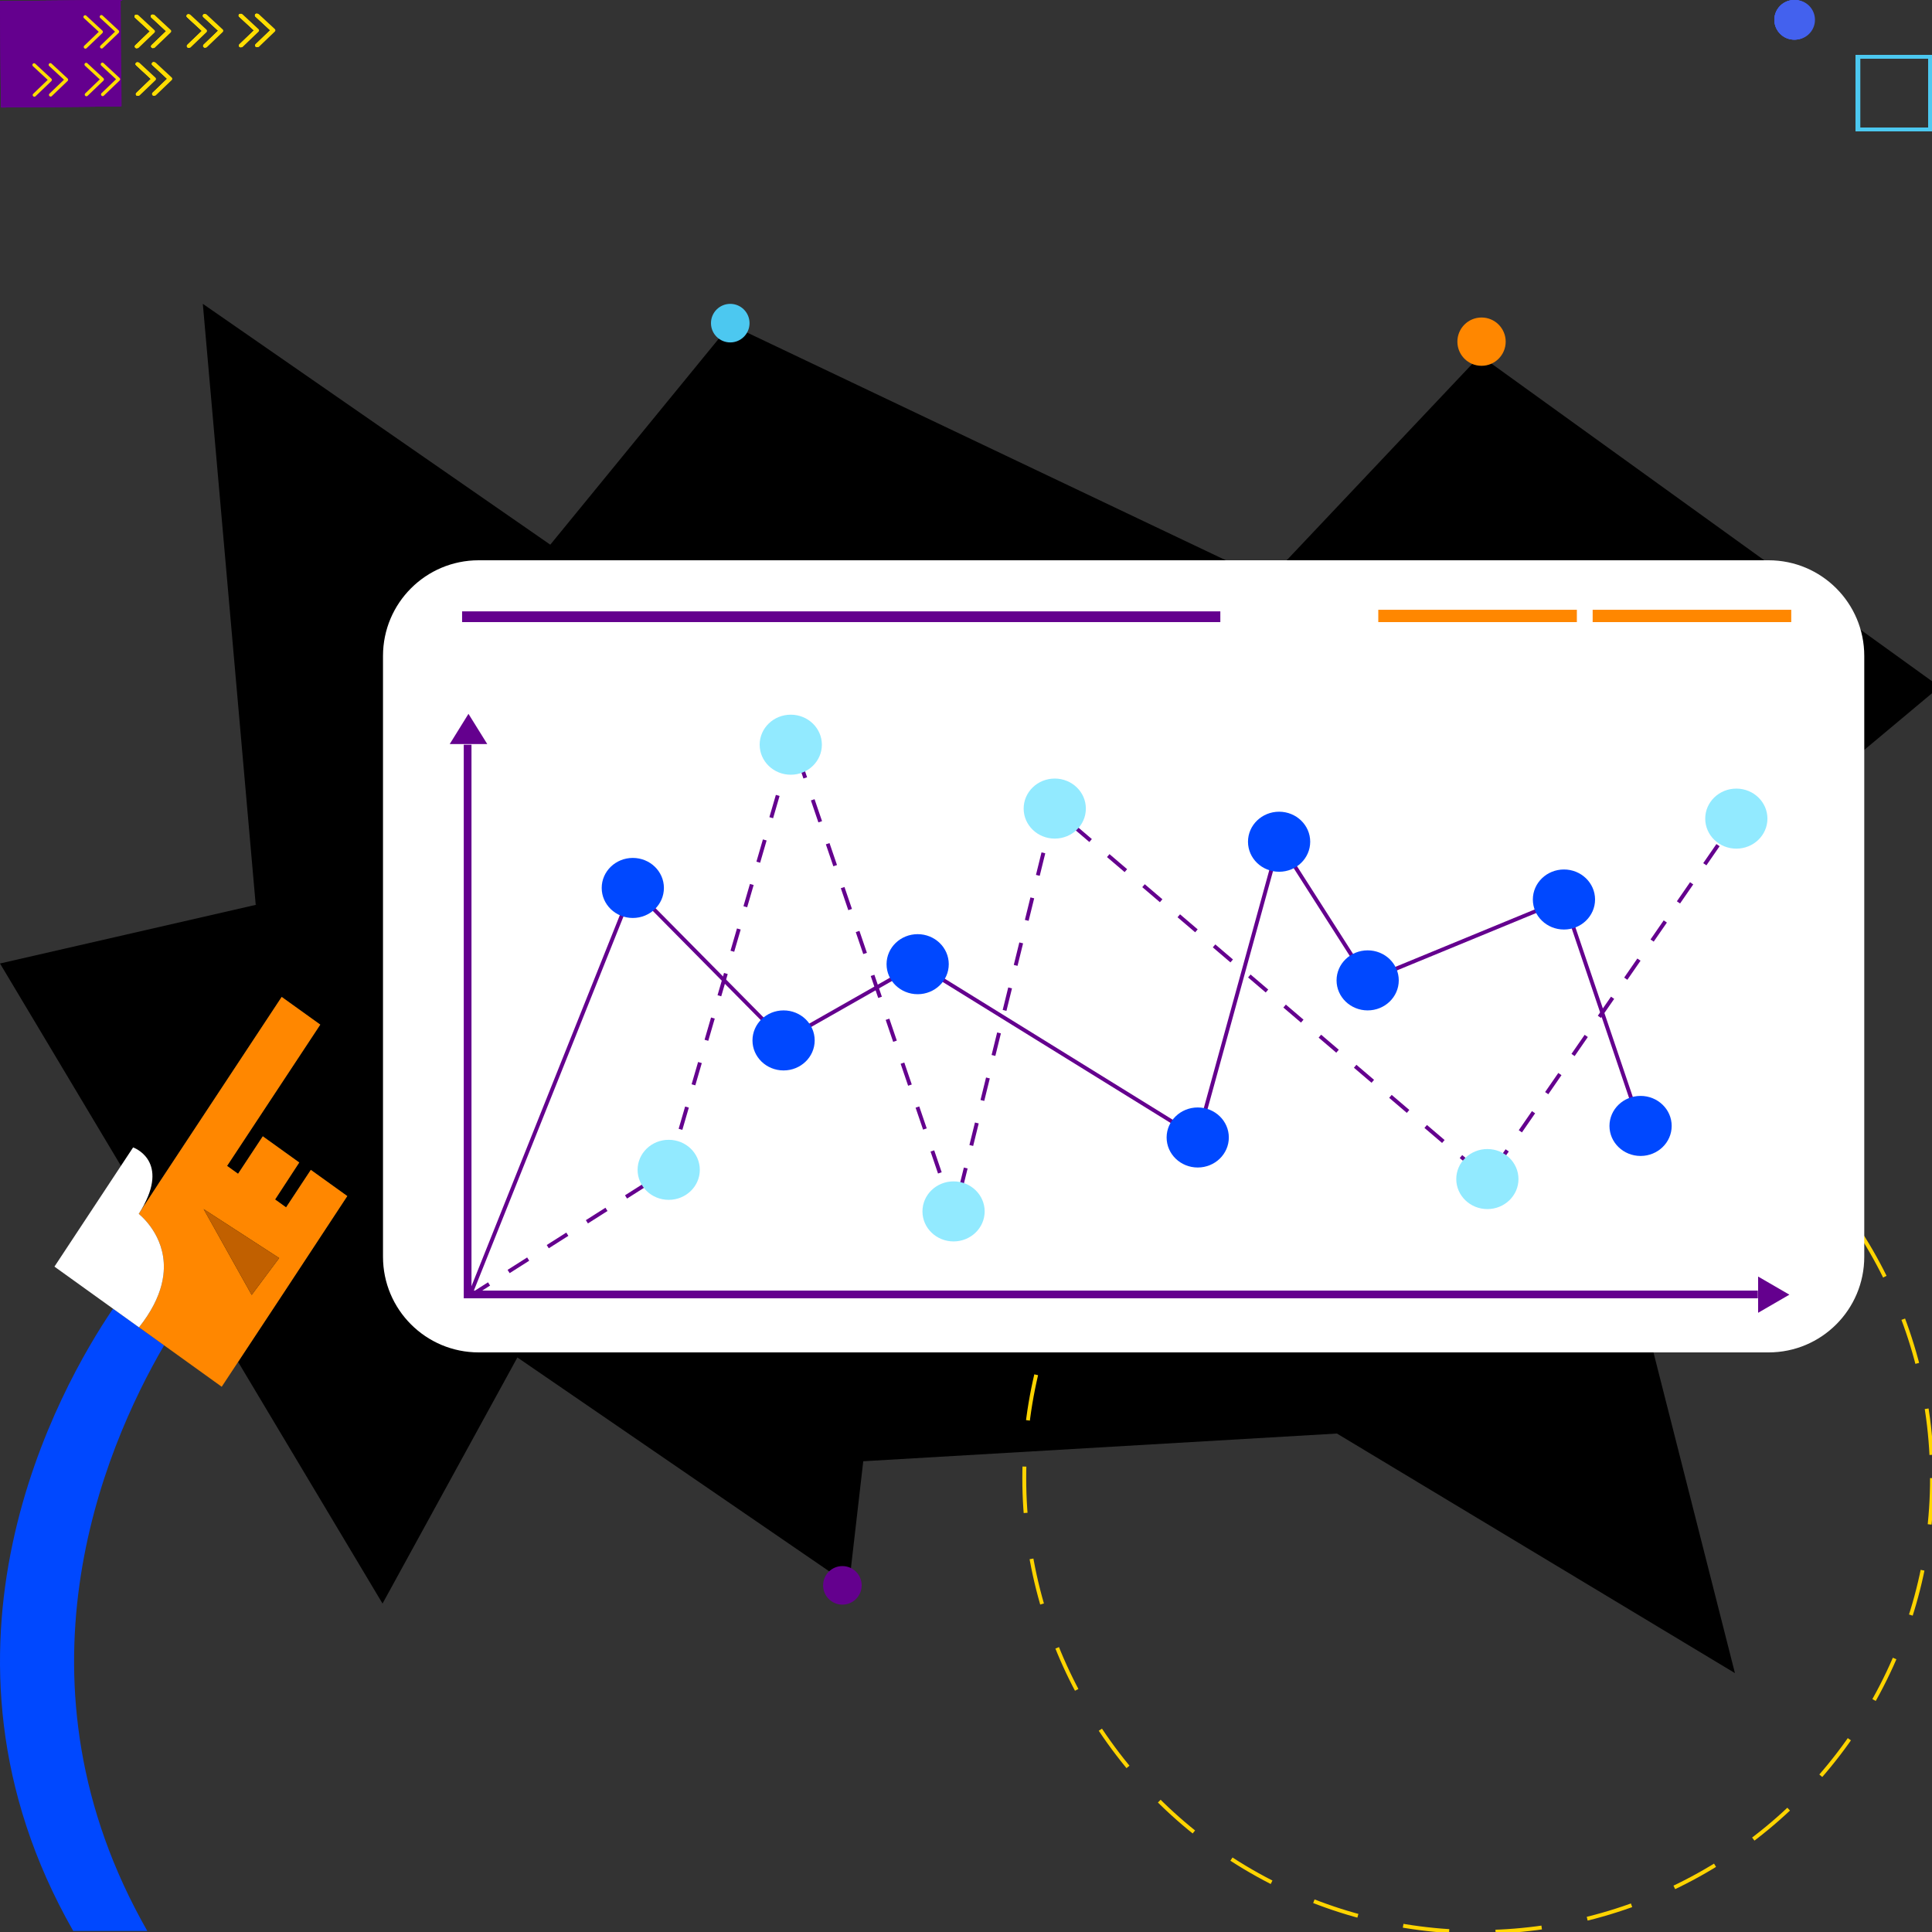 <?xml version="1.0" encoding="utf-8"?>
<!-- Generator: Adobe Illustrator 25.2.0, SVG Export Plug-In . SVG Version: 6.00 Build 0)  -->
<svg version="1.1" xmlns="http://www.w3.org/2000/svg" xmlns:xlink="http://www.w3.org/1999/xlink" x="0px" y="0px"
	 viewBox="0 0 500 500" style="enable-background:new 0 0 500 500;" xml:space="preserve">
<rect x="0" y="0" width="500" height="500" fill="#333333" stroke="none"/>
<style type="text/css">
	.st0{display:none;}
	.st1{display:inline;}
	.st2{fill:#344F6F;}
	.st3{opacity:0.2;}
	.st4{fill:#FFF8E6;}
	.st5{display:inline;fill:#344F6F;}
	.st6{fill:#FFDE00;}
	.st7{fill:#FFFFFF;}
	.st8{fill:none;stroke:#FFD400;stroke-miterlimit:10;stroke-dasharray:17.279,17.279;}
	.st9{fill:#DD31BD;}
	.st10{fill:#F769D2;}
	.st11{fill:#0042EB;}
	.st12{fill:#FFB700;}
	.st13{fill:#00188E;}
	.st14{fill:#C622C2;}
	.st15{fill:#931193;}
	.st16{fill:#C65602;}
	.st17{fill:#FF8700;}
	.st18{fill:#0042EB;stroke:#FFFFFF;stroke-miterlimit:10;}
	.st19{fill:none;}
	.st20{fill:none;stroke:#FFB700;stroke-width:3;stroke-miterlimit:10;}
	.st21{fill:#B77E00;}
	.st22{fill:none;stroke:#C136A3;stroke-miterlimit:10;}
	.st23{fill:none;stroke:#FFB700;stroke-width:5;stroke-miterlimit:10;}
	.st24{fill:#25F4EE;}
	.st25{fill:#FE2C55;}
	.st26{fill:#FABD00;}
	.st27{fill:#398CDA;}
	.st28{fill:#31AA51;}
	.st29{fill:#21B08E;}
	.st30{fill:#EAFBF7;}
	.st31{fill:#B02143;}
	.st32{fill:#198465;}
	.st33{fill:#B7B7B7;}
	.st34{fill:#C18602;}
	.st35{fill:#B0B5B4;}
	.st36{fill:#0F5946;}
	.st37{fill:none;stroke:#198465;stroke-miterlimit:10;}
	.st38{fill:none;stroke:#B02143;stroke-width:2;stroke-miterlimit:10;}
	.st39{fill:none;stroke:#FFB700;stroke-width:5;stroke-linecap:round;stroke-linejoin:round;stroke-miterlimit:10;}
	.st40{fill:#D0DDDA;}
	.st41{display:none;fill:#344F6F;}
	.st42{display:inline;opacity:0.2;}
	.st43{fill:none;stroke:#FFD400;stroke-miterlimit:10;stroke-dasharray:12.059,12.059;}
	.st44{fill:#F2BFC3;}
	.st45{fill:#FBEAEB;}
	.st46{fill:#28CCBF;}
	.st47{fill:#D52A38;}
	.st48{fill:url(#SVGID_1_);}
	.st49{fill:#6A151C;}
	.st50{fill:none;stroke:#FFDE00;stroke-miterlimit:10;}
	.st51{fill:#AF2839;}
	.st52{fill:url(#SVGID_2_);}
	.st53{fill:url(#SVGID_3_);}
	.st54{fill:url(#SVGID_4_);}
	.st55{fill:url(#SVGID_6_);}
	.st56{fill:none;stroke:#FFD400;stroke-miterlimit:10;stroke-dasharray:12;}
	.st57{fill:#64008E;}
	.st58{fill:none;stroke:#4CC8F0;stroke-miterlimit:10;}
	.st59{fill:#4361EE;}
	.st60{fill:#4CC8F0;}
	.st61{fill:none;stroke:#64008E;stroke-miterlimit:10;}
	.st62{fill:#0048FF;}
	.st63{fill:none;stroke:#64008E;stroke-width:2;stroke-miterlimit:10;}
	.st64{fill:none;stroke:#64008E;stroke-miterlimit:10;stroke-dasharray:6;}
	.st65{fill:#92EAFF;}
	.st66{fill:#C16000;}
	.st67{fill:none;stroke:#0048FF;stroke-width:2;stroke-miterlimit:10;}
	.st68{fill:none;stroke:#050505;stroke-width:4;stroke-miterlimit:10;}
	.st69{fill:none;stroke:#FF8700;stroke-width:2;stroke-miterlimit:10;}
	.st70{fill:#050505;}
	.st71{clip-path:url(#SVGID_8_);}
	.st72{fill:none;stroke:#FFDE00;stroke-width:2;stroke-miterlimit:10;stroke-dasharray:11.922,11.922;}
	.st73{fill:#26CAA4;}
	.st74{clip-path:url(#SVGID_11_);}
	.st75{fill:url(#SVGID_14_);}
	.st76{fill:none;stroke:#FFD400;stroke-width:2;stroke-miterlimit:10;stroke-dasharray:12.067,12.067;}
	.st77{fill:none;stroke:#FFFFFF;stroke-miterlimit:10;}
	.st78{fill:#EDF4F2;}
	.st79{fill:none;stroke:#B02143;stroke-width:0.5;stroke-miterlimit:10;}
	.st80{fill:#961829;}
	.st81{fill:#E73A31;}
	.st82{fill:none;stroke:#000000;stroke-miterlimit:10;}
</style>
<g id="background" class="st0">
	<g class="st1">
		<rect class="st2" width="500" height="500"/>
		<g class="st3">
			<g>
				<g>
					<circle class="st4" cx="489.76" cy="1.55" r="2.05"/>
				</g>
				<g>
					<circle class="st4" cx="489.76" cy="24.14" r="2.05"/>
				</g>
				<g>
					<circle class="st4" cx="489.76" cy="46.73" r="2.05"/>
				</g>
				<g>
					<circle class="st4" cx="489.76" cy="69.31" r="2.05"/>
				</g>
				<g>
					<circle class="st4" cx="489.76" cy="91.9" r="2.05"/>
				</g>
				<g>
					<circle class="st4" cx="489.76" cy="114.48" r="2.05"/>
				</g>
				<g>
					<circle class="st4" cx="489.76" cy="137.07" r="2.05"/>
				</g>
				<g>
					<circle class="st4" cx="489.76" cy="159.66" r="2.05"/>
				</g>
				<g>
					<circle class="st4" cx="489.76" cy="182.24" r="2.05"/>
				</g>
				<g>
					<circle class="st4" cx="489.76" cy="204.83" r="2.05"/>
				</g>
				<g>
					<circle class="st4" cx="489.76" cy="227.41" r="2.05"/>
				</g>
				<g>
					<circle class="st4" cx="489.76" cy="250" r="2.05"/>
				</g>
				<g>
					<circle class="st4" cx="489.76" cy="272.59" r="2.05"/>
				</g>
				<g>
					<circle class="st4" cx="489.76" cy="295.17" r="2.05"/>
				</g>
				<g>
					<circle class="st4" cx="489.76" cy="317.76" r="2.05"/>
				</g>
				<g>
					<circle class="st4" cx="489.76" cy="340.34" r="2.05"/>
				</g>
				<g>
					<circle class="st4" cx="489.76" cy="362.93" r="2.05"/>
				</g>
				<g>
					<circle class="st4" cx="489.76" cy="385.52" r="2.05"/>
				</g>
				<g>
					<circle class="st4" cx="489.76" cy="408.1" r="2.05"/>
				</g>
				<g>
					<circle class="st4" cx="489.76" cy="430.69" r="2.05"/>
				</g>
				<g>
					<circle class="st4" cx="489.76" cy="453.27" r="2.05"/>
				</g>
				<g>
					<circle class="st4" cx="489.76" cy="475.86" r="2.05"/>
				</g>
				<g>
					<circle class="st4" cx="489.76" cy="498.45" r="2.05"/>
				</g>
			</g>
			<g>
				<g>
					<circle class="st4" cx="489.6" cy="1.55" r="2.05"/>
				</g>
				<g>
					<circle class="st4" cx="489.6" cy="24.14" r="2.05"/>
				</g>
				<g>
					<circle class="st4" cx="489.6" cy="46.73" r="2.05"/>
				</g>
				<g>
					<circle class="st4" cx="489.6" cy="69.31" r="2.05"/>
				</g>
				<g>
					<circle class="st4" cx="489.6" cy="91.9" r="2.05"/>
				</g>
				<g>
					<circle class="st4" cx="489.6" cy="114.48" r="2.05"/>
				</g>
				<g>
					<circle class="st4" cx="489.6" cy="137.07" r="2.05"/>
				</g>
				<g>
					<circle class="st4" cx="489.6" cy="159.66" r="2.05"/>
				</g>
				<g>
					<circle class="st4" cx="489.6" cy="182.24" r="2.05"/>
				</g>
				<g>
					<circle class="st4" cx="489.6" cy="204.83" r="2.05"/>
				</g>
				<g>
					<circle class="st4" cx="489.6" cy="227.41" r="2.05"/>
				</g>
				<g>
					<circle class="st4" cx="489.6" cy="250" r="2.05"/>
				</g>
				<g>
					<circle class="st4" cx="489.6" cy="272.59" r="2.05"/>
				</g>
				<g>
					<circle class="st4" cx="489.6" cy="295.17" r="2.05"/>
				</g>
				<g>
					<circle class="st4" cx="489.6" cy="317.76" r="2.05"/>
				</g>
				<g>
					<circle class="st4" cx="489.6" cy="340.34" r="2.05"/>
				</g>
				<g>
					<circle class="st4" cx="489.6" cy="362.93" r="2.05"/>
				</g>
				<g>
					<circle class="st4" cx="489.6" cy="385.52" r="2.05"/>
				</g>
				<g>
					<circle class="st4" cx="489.6" cy="408.1" r="2.05"/>
				</g>
				<g>
					<circle class="st4" cx="489.6" cy="430.69" r="2.05"/>
				</g>
				<g>
					<circle class="st4" cx="489.6" cy="453.27" r="2.05"/>
				</g>
				<g>
					<circle class="st4" cx="489.6" cy="475.86" r="2.05"/>
				</g>
				<g>
					<circle class="st4" cx="489.6" cy="498.45" r="2.05"/>
				</g>
			</g>
			<g>
				<g>
					<circle class="st4" cx="464.45" cy="1.55" r="2.05"/>
				</g>
				<g>
					<circle class="st4" cx="464.45" cy="24.14" r="2.05"/>
				</g>
				<g>
					<circle class="st4" cx="464.45" cy="46.73" r="2.05"/>
				</g>
				<g>
					<circle class="st4" cx="464.45" cy="69.31" r="2.05"/>
				</g>
				<g>
					<circle class="st4" cx="464.45" cy="91.9" r="2.05"/>
				</g>
				<g>
					<circle class="st4" cx="464.45" cy="114.48" r="2.05"/>
				</g>
				<g>
					<circle class="st4" cx="464.45" cy="137.07" r="2.05"/>
				</g>
				<g>
					<circle class="st4" cx="464.45" cy="159.66" r="2.05"/>
				</g>
				<g>
					<circle class="st4" cx="464.45" cy="182.24" r="2.05"/>
				</g>
				<g>
					<circle class="st4" cx="464.45" cy="204.83" r="2.05"/>
				</g>
				<g>
					<circle class="st4" cx="464.45" cy="227.41" r="2.05"/>
				</g>
				<g>
					<circle class="st4" cx="464.45" cy="250" r="2.05"/>
				</g>
				<g>
					<circle class="st4" cx="464.45" cy="272.59" r="2.05"/>
				</g>
				<g>
					<circle class="st4" cx="464.45" cy="295.17" r="2.05"/>
				</g>
				<g>
					<circle class="st4" cx="464.45" cy="317.76" r="2.05"/>
				</g>
				<g>
					<circle class="st4" cx="464.45" cy="340.34" r="2.05"/>
				</g>
				<g>
					<circle class="st4" cx="464.45" cy="362.93" r="2.05"/>
				</g>
				<g>
					<circle class="st4" cx="464.45" cy="385.52" r="2.05"/>
				</g>
				<g>
					<circle class="st4" cx="464.45" cy="408.1" r="2.05"/>
				</g>
				<g>
					<circle class="st4" cx="464.45" cy="430.69" r="2.05"/>
				</g>
				<g>
					<circle class="st4" cx="464.45" cy="453.27" r="2.05"/>
				</g>
				<g>
					<circle class="st4" cx="464.45" cy="475.86" r="2.05"/>
				</g>
				<g>
					<circle class="st4" cx="464.45" cy="498.45" r="2.05"/>
				</g>
			</g>
			<g>
				<g>
					<circle class="st4" cx="439.3" cy="1.55" r="2.05"/>
				</g>
				<g>
					<circle class="st4" cx="439.3" cy="24.14" r="2.05"/>
				</g>
				<g>
					<circle class="st4" cx="439.3" cy="46.73" r="2.05"/>
				</g>
				<g>
					<circle class="st4" cx="439.3" cy="69.31" r="2.05"/>
				</g>
				<g>
					<circle class="st4" cx="439.3" cy="91.9" r="2.05"/>
				</g>
				<g>
					<circle class="st4" cx="439.3" cy="114.48" r="2.05"/>
				</g>
				<g>
					<circle class="st4" cx="439.3" cy="137.07" r="2.05"/>
				</g>
				<g>
					<circle class="st4" cx="439.3" cy="159.66" r="2.05"/>
				</g>
				<g>
					<circle class="st4" cx="439.3" cy="182.24" r="2.05"/>
				</g>
				<g>
					<circle class="st4" cx="439.3" cy="204.83" r="2.05"/>
				</g>
				<g>
					<circle class="st4" cx="439.3" cy="227.41" r="2.05"/>
				</g>
				<g>
					<circle class="st4" cx="439.3" cy="250" r="2.05"/>
				</g>
				<g>
					<circle class="st4" cx="439.3" cy="272.59" r="2.05"/>
				</g>
				<g>
					<circle class="st4" cx="439.3" cy="295.17" r="2.05"/>
				</g>
				<g>
					<circle class="st4" cx="439.3" cy="317.76" r="2.05"/>
				</g>
				<g>
					<circle class="st4" cx="439.3" cy="340.34" r="2.05"/>
				</g>
				<g>
					<circle class="st4" cx="439.3" cy="362.93" r="2.05"/>
				</g>
				<g>
					<circle class="st4" cx="439.3" cy="385.52" r="2.05"/>
				</g>
				<g>
					<circle class="st4" cx="439.3" cy="408.1" r="2.05"/>
				</g>
				<g>
					<circle class="st4" cx="439.3" cy="430.69" r="2.05"/>
				</g>
				<g>
					<circle class="st4" cx="439.3" cy="453.27" r="2.05"/>
				</g>
				<g>
					<circle class="st4" cx="439.3" cy="475.86" r="2.05"/>
				</g>
				<g>
					<circle class="st4" cx="439.3" cy="498.45" r="2.05"/>
				</g>
			</g>
			<g>
				<g>
					<circle class="st4" cx="439.13" cy="1.55" r="2.05"/>
				</g>
				<g>
					<circle class="st4" cx="439.13" cy="24.14" r="2.05"/>
				</g>
				<g>
					<circle class="st4" cx="439.13" cy="46.73" r="2.05"/>
				</g>
				<g>
					<circle class="st4" cx="439.13" cy="69.31" r="2.05"/>
				</g>
				<g>
					<circle class="st4" cx="439.13" cy="91.9" r="2.05"/>
				</g>
				<g>
					<circle class="st4" cx="439.13" cy="114.48" r="2.05"/>
				</g>
				<g>
					<circle class="st4" cx="439.13" cy="137.07" r="2.05"/>
				</g>
				<g>
					<circle class="st4" cx="439.13" cy="159.66" r="2.05"/>
				</g>
				<g>
					<circle class="st4" cx="439.13" cy="182.24" r="2.05"/>
				</g>
				<g>
					<circle class="st4" cx="439.13" cy="204.83" r="2.05"/>
				</g>
				<g>
					<circle class="st4" cx="439.13" cy="227.41" r="2.05"/>
				</g>
				<g>
					<circle class="st4" cx="439.13" cy="250" r="2.05"/>
				</g>
				<g>
					<circle class="st4" cx="439.13" cy="272.59" r="2.05"/>
				</g>
				<g>
					<circle class="st4" cx="439.13" cy="295.17" r="2.05"/>
				</g>
				<g>
					<circle class="st4" cx="439.13" cy="317.76" r="2.05"/>
				</g>
				<g>
					<circle class="st4" cx="439.13" cy="340.34" r="2.05"/>
				</g>
				<g>
					<circle class="st4" cx="439.13" cy="362.93" r="2.05"/>
				</g>
				<g>
					<circle class="st4" cx="439.13" cy="385.52" r="2.05"/>
				</g>
				<g>
					<circle class="st4" cx="439.13" cy="408.1" r="2.05"/>
				</g>
				<g>
					<circle class="st4" cx="439.13" cy="430.69" r="2.05"/>
				</g>
				<g>
					<circle class="st4" cx="439.13" cy="453.27" r="2.05"/>
				</g>
				<g>
					<circle class="st4" cx="439.13" cy="475.86" r="2.05"/>
				</g>
				<g>
					<circle class="st4" cx="439.13" cy="498.45" r="2.05"/>
				</g>
			</g>
			<g>
				<g>
					<circle class="st4" cx="413.98" cy="1.55" r="2.05"/>
				</g>
				<g>
					<circle class="st4" cx="413.98" cy="24.14" r="2.05"/>
				</g>
				<g>
					<circle class="st4" cx="413.98" cy="46.73" r="2.05"/>
				</g>
				<g>
					<circle class="st4" cx="413.98" cy="69.31" r="2.05"/>
				</g>
				<g>
					<circle class="st4" cx="413.98" cy="91.9" r="2.05"/>
				</g>
				<g>
					<circle class="st4" cx="413.98" cy="114.48" r="2.05"/>
				</g>
				<g>
					<circle class="st4" cx="413.98" cy="137.07" r="2.05"/>
				</g>
				<g>
					<circle class="st4" cx="413.98" cy="159.66" r="2.05"/>
				</g>
				<g>
					<circle class="st4" cx="413.98" cy="182.24" r="2.05"/>
				</g>
				<g>
					<circle class="st4" cx="413.98" cy="204.83" r="2.05"/>
				</g>
				<g>
					<circle class="st4" cx="413.98" cy="227.41" r="2.05"/>
				</g>
				<g>
					<circle class="st4" cx="413.98" cy="250" r="2.05"/>
				</g>
				<g>
					<circle class="st4" cx="413.98" cy="272.59" r="2.05"/>
				</g>
				<g>
					<circle class="st4" cx="413.98" cy="295.17" r="2.05"/>
				</g>
				<g>
					<circle class="st4" cx="413.98" cy="317.76" r="2.05"/>
				</g>
				<g>
					<circle class="st4" cx="413.98" cy="340.34" r="2.05"/>
				</g>
				<g>
					<circle class="st4" cx="413.98" cy="362.93" r="2.05"/>
				</g>
				<g>
					<circle class="st4" cx="413.98" cy="385.52" r="2.05"/>
				</g>
				<g>
					<circle class="st4" cx="413.98" cy="408.1" r="2.05"/>
				</g>
				<g>
					<circle class="st4" cx="413.98" cy="430.69" r="2.05"/>
				</g>
				<g>
					<circle class="st4" cx="413.98" cy="453.27" r="2.05"/>
				</g>
				<g>
					<circle class="st4" cx="413.98" cy="475.86" r="2.05"/>
				</g>
				<g>
					<circle class="st4" cx="413.98" cy="498.45" r="2.05"/>
				</g>
			</g>
			<g>
				<g>
					<circle class="st4" cx="388.83" cy="1.55" r="2.05"/>
				</g>
				<g>
					<circle class="st4" cx="388.83" cy="24.14" r="2.05"/>
				</g>
				<g>
					<circle class="st4" cx="388.83" cy="46.73" r="2.05"/>
				</g>
				<g>
					<circle class="st4" cx="388.83" cy="69.31" r="2.05"/>
				</g>
				<g>
					<circle class="st4" cx="388.83" cy="91.9" r="2.05"/>
				</g>
				<g>
					<circle class="st4" cx="388.83" cy="114.48" r="2.05"/>
				</g>
				<g>
					<circle class="st4" cx="388.83" cy="137.07" r="2.05"/>
				</g>
				<g>
					<circle class="st4" cx="388.83" cy="159.66" r="2.05"/>
				</g>
				<g>
					<circle class="st4" cx="388.83" cy="182.24" r="2.05"/>
				</g>
				<g>
					<circle class="st4" cx="388.83" cy="204.83" r="2.05"/>
				</g>
				<g>
					<circle class="st4" cx="388.83" cy="227.41" r="2.05"/>
				</g>
				<g>
					<circle class="st4" cx="388.83" cy="250" r="2.05"/>
				</g>
				<g>
					<circle class="st4" cx="388.83" cy="272.59" r="2.05"/>
				</g>
				<g>
					<circle class="st4" cx="388.83" cy="295.17" r="2.05"/>
				</g>
				<g>
					<circle class="st4" cx="388.83" cy="317.76" r="2.05"/>
				</g>
				<g>
					<circle class="st4" cx="388.83" cy="340.34" r="2.05"/>
				</g>
				<g>
					<circle class="st4" cx="388.83" cy="362.93" r="2.05"/>
				</g>
				<g>
					<circle class="st4" cx="388.83" cy="385.52" r="2.05"/>
				</g>
				<g>
					<circle class="st4" cx="388.83" cy="408.1" r="2.05"/>
				</g>
				<g>
					<circle class="st4" cx="388.83" cy="430.69" r="2.05"/>
				</g>
				<g>
					<circle class="st4" cx="388.83" cy="453.27" r="2.05"/>
				</g>
				<g>
					<circle class="st4" cx="388.83" cy="475.86" r="2.05"/>
				</g>
				<g>
					<circle class="st4" cx="388.83" cy="498.45" r="2.05"/>
				</g>
			</g>
			<g>
				<g>
					<circle class="st4" cx="388.66" cy="1.55" r="2.05"/>
				</g>
				<g>
					<circle class="st4" cx="388.66" cy="24.14" r="2.05"/>
				</g>
				<g>
					<circle class="st4" cx="388.66" cy="46.73" r="2.05"/>
				</g>
				<g>
					<circle class="st4" cx="388.66" cy="69.31" r="2.05"/>
				</g>
				<g>
					<circle class="st4" cx="388.66" cy="91.9" r="2.05"/>
				</g>
				<g>
					<circle class="st4" cx="388.66" cy="114.48" r="2.05"/>
				</g>
				<g>
					<circle class="st4" cx="388.66" cy="137.07" r="2.05"/>
				</g>
				<g>
					<circle class="st4" cx="388.66" cy="159.66" r="2.05"/>
				</g>
				<g>
					<circle class="st4" cx="388.66" cy="182.24" r="2.05"/>
				</g>
				<g>
					<circle class="st4" cx="388.66" cy="204.83" r="2.05"/>
				</g>
				<g>
					<circle class="st4" cx="388.66" cy="227.41" r="2.05"/>
				</g>
				<g>
					<circle class="st4" cx="388.66" cy="250" r="2.05"/>
				</g>
				<g>
					<circle class="st4" cx="388.66" cy="272.59" r="2.05"/>
				</g>
				<g>
					<circle class="st4" cx="388.66" cy="295.17" r="2.05"/>
				</g>
				<g>
					<circle class="st4" cx="388.66" cy="317.76" r="2.05"/>
				</g>
				<g>
					<circle class="st4" cx="388.66" cy="340.34" r="2.05"/>
				</g>
				<g>
					<circle class="st4" cx="388.66" cy="362.93" r="2.05"/>
				</g>
				<g>
					<circle class="st4" cx="388.66" cy="385.52" r="2.05"/>
				</g>
				<g>
					<circle class="st4" cx="388.66" cy="408.1" r="2.05"/>
				</g>
				<g>
					<circle class="st4" cx="388.66" cy="430.69" r="2.05"/>
				</g>
				<g>
					<circle class="st4" cx="388.66" cy="453.27" r="2.05"/>
				</g>
				<g>
					<circle class="st4" cx="388.66" cy="475.86" r="2.05"/>
				</g>
				<g>
					<circle class="st4" cx="388.66" cy="498.45" r="2.05"/>
				</g>
			</g>
			<g>
				<g>
					<circle class="st4" cx="363.51" cy="1.55" r="2.05"/>
				</g>
				<g>
					<circle class="st4" cx="363.51" cy="24.14" r="2.05"/>
				</g>
				<g>
					<circle class="st4" cx="363.51" cy="46.73" r="2.05"/>
				</g>
				<g>
					<circle class="st4" cx="363.51" cy="69.31" r="2.05"/>
				</g>
				<g>
					<circle class="st4" cx="363.51" cy="91.9" r="2.05"/>
				</g>
				<g>
					<circle class="st4" cx="363.51" cy="114.48" r="2.05"/>
				</g>
				<g>
					<circle class="st4" cx="363.51" cy="137.07" r="2.05"/>
				</g>
				<g>
					<circle class="st4" cx="363.51" cy="159.66" r="2.05"/>
				</g>
				<g>
					<circle class="st4" cx="363.51" cy="182.24" r="2.05"/>
				</g>
				<g>
					<circle class="st4" cx="363.51" cy="204.83" r="2.05"/>
				</g>
				<g>
					<circle class="st4" cx="363.51" cy="227.41" r="2.05"/>
				</g>
				<g>
					<circle class="st4" cx="363.51" cy="250" r="2.05"/>
				</g>
				<g>
					<circle class="st4" cx="363.51" cy="272.59" r="2.05"/>
				</g>
				<g>
					<circle class="st4" cx="363.51" cy="295.17" r="2.05"/>
				</g>
				<g>
					<circle class="st4" cx="363.51" cy="317.76" r="2.05"/>
				</g>
				<g>
					<circle class="st4" cx="363.51" cy="340.34" r="2.05"/>
				</g>
				<g>
					<circle class="st4" cx="363.51" cy="362.93" r="2.05"/>
				</g>
				<g>
					<circle class="st4" cx="363.51" cy="385.52" r="2.05"/>
				</g>
				<g>
					<circle class="st4" cx="363.51" cy="408.1" r="2.05"/>
				</g>
				<g>
					<circle class="st4" cx="363.51" cy="430.69" r="2.05"/>
				</g>
				<g>
					<circle class="st4" cx="363.51" cy="453.27" r="2.05"/>
				</g>
				<g>
					<circle class="st4" cx="363.51" cy="475.86" r="2.05"/>
				</g>
				<g>
					<circle class="st4" cx="363.51" cy="498.45" r="2.05"/>
				</g>
			</g>
			<g>
				<g>
					<circle class="st4" cx="338.36" cy="1.55" r="2.05"/>
				</g>
				<g>
					<circle class="st4" cx="338.36" cy="24.14" r="2.05"/>
				</g>
				<g>
					<circle class="st4" cx="338.36" cy="46.73" r="2.05"/>
				</g>
				<g>
					<circle class="st4" cx="338.36" cy="69.31" r="2.05"/>
				</g>
				<g>
					<circle class="st4" cx="338.36" cy="91.9" r="2.05"/>
				</g>
				<g>
					<circle class="st4" cx="338.36" cy="114.48" r="2.05"/>
				</g>
				<g>
					<circle class="st4" cx="338.36" cy="137.07" r="2.05"/>
				</g>
				<g>
					<circle class="st4" cx="338.36" cy="159.66" r="2.05"/>
				</g>
				<g>
					<circle class="st4" cx="338.36" cy="182.24" r="2.05"/>
				</g>
				<g>
					<circle class="st4" cx="338.36" cy="204.83" r="2.05"/>
				</g>
				<g>
					<circle class="st4" cx="338.36" cy="227.41" r="2.05"/>
				</g>
				<g>
					<circle class="st4" cx="338.36" cy="250" r="2.05"/>
				</g>
				<g>
					<circle class="st4" cx="338.36" cy="272.59" r="2.05"/>
				</g>
				<g>
					<circle class="st4" cx="338.36" cy="295.17" r="2.05"/>
				</g>
				<g>
					<circle class="st4" cx="338.36" cy="317.76" r="2.05"/>
				</g>
				<g>
					<circle class="st4" cx="338.36" cy="340.34" r="2.05"/>
				</g>
				<g>
					<circle class="st4" cx="338.36" cy="362.93" r="2.05"/>
				</g>
				<g>
					<circle class="st4" cx="338.36" cy="385.52" r="2.05"/>
				</g>
				<g>
					<circle class="st4" cx="338.36" cy="408.1" r="2.05"/>
				</g>
				<g>
					<circle class="st4" cx="338.36" cy="430.69" r="2.05"/>
				</g>
				<g>
					<circle class="st4" cx="338.36" cy="453.27" r="2.05"/>
				</g>
				<g>
					<circle class="st4" cx="338.36" cy="475.86" r="2.05"/>
				</g>
				<g>
					<circle class="st4" cx="338.36" cy="498.45" r="2.05"/>
				</g>
			</g>
			<g>
				<g>
					<circle class="st4" cx="338.2" cy="1.55" r="2.05"/>
				</g>
				<g>
					<circle class="st4" cx="338.2" cy="24.14" r="2.05"/>
				</g>
				<g>
					<circle class="st4" cx="338.2" cy="46.73" r="2.05"/>
				</g>
				<g>
					<circle class="st4" cx="338.2" cy="69.31" r="2.05"/>
				</g>
				<g>
					<circle class="st4" cx="338.2" cy="91.9" r="2.05"/>
				</g>
				<g>
					<circle class="st4" cx="338.2" cy="114.48" r="2.05"/>
				</g>
				<g>
					<circle class="st4" cx="338.2" cy="137.07" r="2.05"/>
				</g>
				<g>
					<circle class="st4" cx="338.2" cy="159.66" r="2.05"/>
				</g>
				<g>
					<circle class="st4" cx="338.2" cy="182.24" r="2.05"/>
				</g>
				<g>
					<circle class="st4" cx="338.2" cy="204.83" r="2.05"/>
				</g>
				<g>
					<circle class="st4" cx="338.2" cy="227.41" r="2.05"/>
				</g>
				<g>
					<circle class="st4" cx="338.2" cy="250" r="2.05"/>
				</g>
				<g>
					<circle class="st4" cx="338.2" cy="272.59" r="2.05"/>
				</g>
				<g>
					<circle class="st4" cx="338.2" cy="295.17" r="2.05"/>
				</g>
				<g>
					<circle class="st4" cx="338.2" cy="317.76" r="2.05"/>
				</g>
				<g>
					<circle class="st4" cx="338.2" cy="340.34" r="2.05"/>
				</g>
				<g>
					<circle class="st4" cx="338.2" cy="362.93" r="2.05"/>
				</g>
				<g>
					<circle class="st4" cx="338.2" cy="385.52" r="2.05"/>
				</g>
				<g>
					<circle class="st4" cx="338.2" cy="408.1" r="2.05"/>
				</g>
				<g>
					<circle class="st4" cx="338.2" cy="430.69" r="2.05"/>
				</g>
				<g>
					<circle class="st4" cx="338.2" cy="453.27" r="2.05"/>
				</g>
				<g>
					<circle class="st4" cx="338.2" cy="475.86" r="2.05"/>
				</g>
				<g>
					<circle class="st4" cx="338.2" cy="498.45" r="2.05"/>
				</g>
			</g>
			<g>
				<g>
					<circle class="st4" cx="313.04" cy="1.55" r="2.05"/>
				</g>
				<g>
					<circle class="st4" cx="313.04" cy="24.14" r="2.05"/>
				</g>
				<g>
					<circle class="st4" cx="313.04" cy="46.73" r="2.05"/>
				</g>
				<g>
					<circle class="st4" cx="313.04" cy="69.31" r="2.05"/>
				</g>
				<g>
					<circle class="st4" cx="313.04" cy="91.9" r="2.05"/>
				</g>
				<g>
					<circle class="st4" cx="313.04" cy="114.48" r="2.05"/>
				</g>
				<g>
					<circle class="st4" cx="313.04" cy="137.07" r="2.05"/>
				</g>
				<g>
					<circle class="st4" cx="313.04" cy="159.66" r="2.05"/>
				</g>
				<g>
					<circle class="st4" cx="313.04" cy="182.24" r="2.05"/>
				</g>
				<g>
					<circle class="st4" cx="313.04" cy="204.83" r="2.05"/>
				</g>
				<g>
					<circle class="st4" cx="313.04" cy="227.41" r="2.05"/>
				</g>
				<g>
					<circle class="st4" cx="313.04" cy="250" r="2.05"/>
				</g>
				<g>
					<circle class="st4" cx="313.04" cy="272.59" r="2.05"/>
				</g>
				<g>
					<circle class="st4" cx="313.04" cy="295.17" r="2.05"/>
				</g>
				<g>
					<circle class="st4" cx="313.04" cy="317.76" r="2.05"/>
				</g>
				<g>
					<circle class="st4" cx="313.04" cy="340.34" r="2.05"/>
				</g>
				<g>
					<circle class="st4" cx="313.04" cy="362.93" r="2.05"/>
				</g>
				<g>
					<circle class="st4" cx="313.04" cy="385.52" r="2.05"/>
				</g>
				<g>
					<circle class="st4" cx="313.04" cy="408.1" r="2.05"/>
				</g>
				<g>
					<circle class="st4" cx="313.04" cy="430.69" r="2.05"/>
				</g>
				<g>
					<circle class="st4" cx="313.04" cy="453.27" r="2.05"/>
				</g>
				<g>
					<circle class="st4" cx="313.04" cy="475.86" r="2.05"/>
				</g>
				<g>
					<circle class="st4" cx="313.04" cy="498.45" r="2.05"/>
				</g>
			</g>
			<g>
				<g>
					<circle class="st4" cx="287.89" cy="1.55" r="2.05"/>
				</g>
				<g>
					<circle class="st4" cx="287.89" cy="24.14" r="2.05"/>
				</g>
				<g>
					<circle class="st4" cx="287.89" cy="46.73" r="2.05"/>
				</g>
				<g>
					<circle class="st4" cx="287.89" cy="69.31" r="2.05"/>
				</g>
				<g>
					<circle class="st4" cx="287.89" cy="91.9" r="2.05"/>
				</g>
				<g>
					<circle class="st4" cx="287.89" cy="114.48" r="2.05"/>
				</g>
				<g>
					<circle class="st4" cx="287.89" cy="137.07" r="2.05"/>
				</g>
				<g>
					<circle class="st4" cx="287.89" cy="159.66" r="2.05"/>
				</g>
				<g>
					<circle class="st4" cx="287.89" cy="182.24" r="2.05"/>
				</g>
				<g>
					<circle class="st4" cx="287.89" cy="204.83" r="2.05"/>
				</g>
				<g>
					<circle class="st4" cx="287.89" cy="227.41" r="2.05"/>
				</g>
				<g>
					<circle class="st4" cx="287.89" cy="250" r="2.05"/>
				</g>
				<g>
					<circle class="st4" cx="287.89" cy="272.59" r="2.05"/>
				</g>
				<g>
					<circle class="st4" cx="287.89" cy="295.17" r="2.05"/>
				</g>
				<g>
					<circle class="st4" cx="287.89" cy="317.76" r="2.05"/>
				</g>
				<g>
					<circle class="st4" cx="287.89" cy="340.34" r="2.05"/>
				</g>
				<g>
					<circle class="st4" cx="287.89" cy="362.93" r="2.05"/>
				</g>
				<g>
					<circle class="st4" cx="287.89" cy="385.52" r="2.05"/>
				</g>
				<g>
					<circle class="st4" cx="287.89" cy="408.1" r="2.05"/>
				</g>
				<g>
					<circle class="st4" cx="287.89" cy="430.69" r="2.05"/>
				</g>
				<g>
					<circle class="st4" cx="287.89" cy="453.27" r="2.05"/>
				</g>
				<g>
					<circle class="st4" cx="287.89" cy="475.86" r="2.05"/>
				</g>
				<g>
					<circle class="st4" cx="287.89" cy="498.45" r="2.05"/>
				</g>
			</g>
			<g>
				<g>
					<circle class="st4" cx="287.73" cy="1.55" r="2.05"/>
				</g>
				<g>
					<circle class="st4" cx="287.73" cy="24.14" r="2.05"/>
				</g>
				<g>
					<circle class="st4" cx="287.73" cy="46.73" r="2.05"/>
				</g>
				<g>
					<circle class="st4" cx="287.73" cy="69.31" r="2.05"/>
				</g>
				<g>
					<circle class="st4" cx="287.73" cy="91.9" r="2.05"/>
				</g>
				<g>
					<circle class="st4" cx="287.73" cy="114.48" r="2.05"/>
				</g>
				<g>
					<circle class="st4" cx="287.73" cy="137.07" r="2.05"/>
				</g>
				<g>
					<circle class="st4" cx="287.73" cy="159.66" r="2.05"/>
				</g>
				<g>
					<circle class="st4" cx="287.73" cy="182.24" r="2.05"/>
				</g>
				<g>
					<circle class="st4" cx="287.73" cy="204.83" r="2.05"/>
				</g>
				<g>
					<circle class="st4" cx="287.73" cy="227.41" r="2.05"/>
				</g>
				<g>
					<circle class="st4" cx="287.73" cy="250" r="2.05"/>
				</g>
				<g>
					<circle class="st4" cx="287.73" cy="272.59" r="2.05"/>
				</g>
				<g>
					<circle class="st4" cx="287.73" cy="295.17" r="2.05"/>
				</g>
				<g>
					<circle class="st4" cx="287.73" cy="317.76" r="2.05"/>
				</g>
				<g>
					<circle class="st4" cx="287.73" cy="340.34" r="2.05"/>
				</g>
				<g>
					<circle class="st4" cx="287.73" cy="362.93" r="2.05"/>
				</g>
				<g>
					<circle class="st4" cx="287.73" cy="385.52" r="2.05"/>
				</g>
				<g>
					<circle class="st4" cx="287.73" cy="408.1" r="2.05"/>
				</g>
				<g>
					<circle class="st4" cx="287.73" cy="430.69" r="2.05"/>
				</g>
				<g>
					<circle class="st4" cx="287.73" cy="453.27" r="2.05"/>
				</g>
				<g>
					<circle class="st4" cx="287.73" cy="475.86" r="2.05"/>
				</g>
				<g>
					<circle class="st4" cx="287.73" cy="498.45" r="2.05"/>
				</g>
			</g>
			<g>
				<g>
					<circle class="st4" cx="262.58" cy="1.55" r="2.05"/>
				</g>
				<g>
					<circle class="st4" cx="262.58" cy="24.14" r="2.05"/>
				</g>
				<g>
					<circle class="st4" cx="262.58" cy="46.73" r="2.05"/>
				</g>
				<g>
					<circle class="st4" cx="262.58" cy="69.31" r="2.05"/>
				</g>
				<g>
					<circle class="st4" cx="262.58" cy="91.9" r="2.05"/>
				</g>
				<g>
					<circle class="st4" cx="262.58" cy="114.48" r="2.05"/>
				</g>
				<g>
					<circle class="st4" cx="262.58" cy="137.07" r="2.05"/>
				</g>
				<g>
					<circle class="st4" cx="262.58" cy="159.66" r="2.05"/>
				</g>
				<g>
					<circle class="st4" cx="262.58" cy="182.24" r="2.05"/>
				</g>
				<g>
					<circle class="st4" cx="262.58" cy="204.83" r="2.05"/>
				</g>
				<g>
					<circle class="st4" cx="262.58" cy="227.41" r="2.05"/>
				</g>
				<g>
					<circle class="st4" cx="262.58" cy="250" r="2.05"/>
				</g>
				<g>
					<circle class="st4" cx="262.58" cy="272.59" r="2.05"/>
				</g>
				<g>
					<circle class="st4" cx="262.58" cy="295.17" r="2.05"/>
				</g>
				<g>
					<circle class="st4" cx="262.58" cy="317.76" r="2.05"/>
				</g>
				<g>
					<circle class="st4" cx="262.58" cy="340.34" r="2.05"/>
				</g>
				<g>
					<circle class="st4" cx="262.58" cy="362.93" r="2.05"/>
				</g>
				<g>
					<circle class="st4" cx="262.58" cy="385.52" r="2.05"/>
				</g>
				<g>
					<circle class="st4" cx="262.58" cy="408.1" r="2.05"/>
				</g>
				<g>
					<circle class="st4" cx="262.58" cy="430.69" r="2.05"/>
				</g>
				<g>
					<circle class="st4" cx="262.58" cy="453.27" r="2.05"/>
				</g>
				<g>
					<circle class="st4" cx="262.58" cy="475.86" r="2.05"/>
				</g>
				<g>
					<circle class="st4" cx="262.58" cy="498.45" r="2.05"/>
				</g>
			</g>
			<g>
				<g>
					<circle class="st4" cx="237.42" cy="1.55" r="2.05"/>
				</g>
				<g>
					<circle class="st4" cx="237.42" cy="24.14" r="2.05"/>
				</g>
				<g>
					<circle class="st4" cx="237.42" cy="46.73" r="2.05"/>
				</g>
				<g>
					<circle class="st4" cx="237.42" cy="69.31" r="2.05"/>
				</g>
				<g>
					<circle class="st4" cx="237.42" cy="91.9" r="2.05"/>
				</g>
				<g>
					<circle class="st4" cx="237.42" cy="114.48" r="2.05"/>
				</g>
				<g>
					<circle class="st4" cx="237.42" cy="137.07" r="2.05"/>
				</g>
				<g>
					<circle class="st4" cx="237.42" cy="159.66" r="2.05"/>
				</g>
				<g>
					<circle class="st4" cx="237.42" cy="182.24" r="2.05"/>
				</g>
				<g>
					<circle class="st4" cx="237.42" cy="204.83" r="2.05"/>
				</g>
				<g>
					<circle class="st4" cx="237.42" cy="227.41" r="2.05"/>
				</g>
				<g>
					<circle class="st4" cx="237.42" cy="250" r="2.05"/>
				</g>
				<g>
					<circle class="st4" cx="237.42" cy="272.59" r="2.05"/>
				</g>
				<g>
					<circle class="st4" cx="237.42" cy="295.17" r="2.05"/>
				</g>
				<g>
					<circle class="st4" cx="237.42" cy="317.76" r="2.05"/>
				</g>
				<g>
					<circle class="st4" cx="237.42" cy="340.34" r="2.05"/>
				</g>
				<g>
					<circle class="st4" cx="237.42" cy="362.93" r="2.05"/>
				</g>
				<g>
					<circle class="st4" cx="237.42" cy="385.52" r="2.05"/>
				</g>
				<g>
					<circle class="st4" cx="237.42" cy="408.1" r="2.05"/>
				</g>
				<g>
					<circle class="st4" cx="237.42" cy="430.69" r="2.05"/>
				</g>
				<g>
					<circle class="st4" cx="237.42" cy="453.27" r="2.05"/>
				</g>
				<g>
					<circle class="st4" cx="237.42" cy="475.86" r="2.05"/>
				</g>
				<g>
					<circle class="st4" cx="237.42" cy="498.45" r="2.05"/>
				</g>
			</g>
			<g>
				<g>
					<circle class="st4" cx="237.26" cy="1.55" r="2.05"/>
				</g>
				<g>
					<circle class="st4" cx="237.26" cy="24.14" r="2.05"/>
				</g>
				<g>
					<circle class="st4" cx="237.26" cy="46.73" r="2.05"/>
				</g>
				<g>
					<circle class="st4" cx="237.26" cy="69.31" r="2.05"/>
				</g>
				<g>
					<circle class="st4" cx="237.26" cy="91.9" r="2.05"/>
				</g>
				<g>
					<circle class="st4" cx="237.26" cy="114.48" r="2.05"/>
				</g>
				<g>
					<circle class="st4" cx="237.26" cy="137.07" r="2.05"/>
				</g>
				<g>
					<circle class="st4" cx="237.26" cy="159.66" r="2.05"/>
				</g>
				<g>
					<circle class="st4" cx="237.26" cy="182.24" r="2.05"/>
				</g>
				<g>
					<circle class="st4" cx="237.26" cy="204.83" r="2.05"/>
				</g>
				<g>
					<circle class="st4" cx="237.26" cy="227.41" r="2.05"/>
				</g>
				<g>
					<circle class="st4" cx="237.26" cy="250" r="2.05"/>
				</g>
				<g>
					<circle class="st4" cx="237.26" cy="272.59" r="2.05"/>
				</g>
				<g>
					<circle class="st4" cx="237.26" cy="295.17" r="2.05"/>
				</g>
				<g>
					<circle class="st4" cx="237.26" cy="317.76" r="2.05"/>
				</g>
				<g>
					<circle class="st4" cx="237.26" cy="340.34" r="2.05"/>
				</g>
				<g>
					<circle class="st4" cx="237.26" cy="362.93" r="2.05"/>
				</g>
				<g>
					<circle class="st4" cx="237.26" cy="385.52" r="2.05"/>
				</g>
				<g>
					<circle class="st4" cx="237.26" cy="408.1" r="2.05"/>
				</g>
				<g>
					<circle class="st4" cx="237.26" cy="430.69" r="2.05"/>
				</g>
				<g>
					<circle class="st4" cx="237.26" cy="453.27" r="2.05"/>
				</g>
				<g>
					<circle class="st4" cx="237.26" cy="475.86" r="2.05"/>
				</g>
				<g>
					<circle class="st4" cx="237.26" cy="498.45" r="2.05"/>
				</g>
			</g>
			<g>
				<g>
					<circle class="st4" cx="212.11" cy="1.55" r="2.05"/>
				</g>
				<g>
					<circle class="st4" cx="212.11" cy="24.14" r="2.05"/>
				</g>
				<g>
					<circle class="st4" cx="212.11" cy="46.73" r="2.05"/>
				</g>
				<g>
					<circle class="st4" cx="212.11" cy="69.31" r="2.05"/>
				</g>
				<g>
					<circle class="st4" cx="212.11" cy="91.9" r="2.05"/>
				</g>
				<g>
					<circle class="st4" cx="212.11" cy="114.48" r="2.05"/>
				</g>
				<g>
					<circle class="st4" cx="212.11" cy="137.07" r="2.05"/>
				</g>
				<g>
					<circle class="st4" cx="212.11" cy="159.66" r="2.05"/>
				</g>
				<g>
					<circle class="st4" cx="212.11" cy="182.24" r="2.05"/>
				</g>
				<g>
					<circle class="st4" cx="212.11" cy="204.83" r="2.05"/>
				</g>
				<g>
					<circle class="st4" cx="212.11" cy="227.41" r="2.05"/>
				</g>
				<g>
					<circle class="st4" cx="212.11" cy="250" r="2.05"/>
				</g>
				<g>
					<circle class="st4" cx="212.11" cy="272.59" r="2.05"/>
				</g>
				<g>
					<circle class="st4" cx="212.11" cy="295.17" r="2.05"/>
				</g>
				<g>
					<circle class="st4" cx="212.11" cy="317.76" r="2.05"/>
				</g>
				<g>
					<circle class="st4" cx="212.11" cy="340.34" r="2.05"/>
				</g>
				<g>
					<circle class="st4" cx="212.11" cy="362.93" r="2.05"/>
				</g>
				<g>
					<circle class="st4" cx="212.11" cy="385.52" r="2.05"/>
				</g>
				<g>
					<circle class="st4" cx="212.11" cy="408.1" r="2.05"/>
				</g>
				<g>
					<circle class="st4" cx="212.11" cy="430.69" r="2.05"/>
				</g>
				<g>
					<circle class="st4" cx="212.11" cy="453.27" r="2.05"/>
				</g>
				<g>
					<circle class="st4" cx="212.11" cy="475.86" r="2.05"/>
				</g>
				<g>
					<circle class="st4" cx="212.11" cy="498.45" r="2.05"/>
				</g>
			</g>
			<g>
				<g>
					<circle class="st4" cx="186.96" cy="1.55" r="2.05"/>
				</g>
				<g>
					<circle class="st4" cx="186.96" cy="24.14" r="2.05"/>
				</g>
				<g>
					<circle class="st4" cx="186.96" cy="46.73" r="2.05"/>
				</g>
				<g>
					<circle class="st4" cx="186.96" cy="69.31" r="2.05"/>
				</g>
				<g>
					<circle class="st4" cx="186.96" cy="91.9" r="2.05"/>
				</g>
				<g>
					<circle class="st4" cx="186.96" cy="114.48" r="2.05"/>
				</g>
				<g>
					<circle class="st4" cx="186.96" cy="137.07" r="2.05"/>
				</g>
				<g>
					<circle class="st4" cx="186.96" cy="159.66" r="2.05"/>
				</g>
				<g>
					<circle class="st4" cx="186.96" cy="182.24" r="2.05"/>
				</g>
				<g>
					<circle class="st4" cx="186.96" cy="204.83" r="2.05"/>
				</g>
				<g>
					<circle class="st4" cx="186.96" cy="227.41" r="2.05"/>
				</g>
				<g>
					<circle class="st4" cx="186.96" cy="250" r="2.05"/>
				</g>
				<g>
					<circle class="st4" cx="186.96" cy="272.59" r="2.05"/>
				</g>
				<g>
					<circle class="st4" cx="186.96" cy="295.17" r="2.05"/>
				</g>
				<g>
					<circle class="st4" cx="186.96" cy="317.76" r="2.05"/>
				</g>
				<g>
					<circle class="st4" cx="186.96" cy="340.34" r="2.05"/>
				</g>
				<g>
					<circle class="st4" cx="186.96" cy="362.93" r="2.05"/>
				</g>
				<g>
					<circle class="st4" cx="186.96" cy="385.52" r="2.05"/>
				</g>
				<g>
					<circle class="st4" cx="186.96" cy="408.1" r="2.05"/>
				</g>
				<g>
					<circle class="st4" cx="186.96" cy="430.69" r="2.05"/>
				</g>
				<g>
					<circle class="st4" cx="186.96" cy="453.27" r="2.05"/>
				</g>
				<g>
					<circle class="st4" cx="186.96" cy="475.86" r="2.05"/>
				</g>
				<g>
					<circle class="st4" cx="186.96" cy="498.45" r="2.05"/>
				</g>
			</g>
			<g>
				<g>
					<circle class="st4" cx="186.79" cy="1.55" r="2.05"/>
				</g>
				<g>
					<circle class="st4" cx="186.79" cy="24.14" r="2.05"/>
				</g>
				<g>
					<circle class="st4" cx="186.79" cy="46.73" r="2.05"/>
				</g>
				<g>
					<circle class="st4" cx="186.79" cy="69.31" r="2.05"/>
				</g>
				<g>
					<circle class="st4" cx="186.79" cy="91.9" r="2.05"/>
				</g>
				<g>
					<circle class="st4" cx="186.79" cy="114.48" r="2.05"/>
				</g>
				<g>
					<circle class="st4" cx="186.79" cy="137.07" r="2.05"/>
				</g>
				<g>
					<circle class="st4" cx="186.79" cy="159.66" r="2.05"/>
				</g>
				<g>
					<circle class="st4" cx="186.79" cy="182.24" r="2.05"/>
				</g>
				<g>
					<circle class="st4" cx="186.79" cy="204.83" r="2.05"/>
				</g>
				<g>
					<circle class="st4" cx="186.79" cy="227.41" r="2.05"/>
				</g>
				<g>
					<circle class="st4" cx="186.79" cy="250" r="2.05"/>
				</g>
				<g>
					<circle class="st4" cx="186.79" cy="272.59" r="2.05"/>
				</g>
				<g>
					<circle class="st4" cx="186.79" cy="295.17" r="2.05"/>
				</g>
				<g>
					<circle class="st4" cx="186.79" cy="317.76" r="2.05"/>
				</g>
				<g>
					<circle class="st4" cx="186.79" cy="340.34" r="2.05"/>
				</g>
				<g>
					<circle class="st4" cx="186.79" cy="362.93" r="2.05"/>
				</g>
				<g>
					<circle class="st4" cx="186.79" cy="385.52" r="2.05"/>
				</g>
				<g>
					<circle class="st4" cx="186.79" cy="408.1" r="2.05"/>
				</g>
				<g>
					<circle class="st4" cx="186.79" cy="430.69" r="2.05"/>
				</g>
				<g>
					<circle class="st4" cx="186.79" cy="453.27" r="2.05"/>
				</g>
				<g>
					<circle class="st4" cx="186.79" cy="475.86" r="2.05"/>
				</g>
				<g>
					<circle class="st4" cx="186.79" cy="498.45" r="2.05"/>
				</g>
			</g>
			<g>
				<g>
					<circle class="st4" cx="161.64" cy="1.55" r="2.05"/>
				</g>
				<g>
					<circle class="st4" cx="161.64" cy="24.14" r="2.05"/>
				</g>
				<g>
					<circle class="st4" cx="161.64" cy="46.73" r="2.05"/>
				</g>
				<g>
					<circle class="st4" cx="161.64" cy="69.31" r="2.05"/>
				</g>
				<g>
					<circle class="st4" cx="161.64" cy="91.9" r="2.05"/>
				</g>
				<g>
					<circle class="st4" cx="161.64" cy="114.48" r="2.05"/>
				</g>
				<g>
					<circle class="st4" cx="161.64" cy="137.07" r="2.05"/>
				</g>
				<g>
					<circle class="st4" cx="161.64" cy="159.66" r="2.05"/>
				</g>
				<g>
					<circle class="st4" cx="161.64" cy="182.24" r="2.05"/>
				</g>
				<g>
					<circle class="st4" cx="161.64" cy="204.83" r="2.05"/>
				</g>
				<g>
					<circle class="st4" cx="161.64" cy="227.41" r="2.05"/>
				</g>
				<g>
					<circle class="st4" cx="161.64" cy="250" r="2.05"/>
				</g>
				<g>
					<circle class="st4" cx="161.64" cy="272.59" r="2.05"/>
				</g>
				<g>
					<circle class="st4" cx="161.64" cy="295.17" r="2.05"/>
				</g>
				<g>
					<circle class="st4" cx="161.64" cy="317.76" r="2.05"/>
				</g>
				<g>
					<circle class="st4" cx="161.64" cy="340.34" r="2.05"/>
				</g>
				<g>
					<circle class="st4" cx="161.64" cy="362.93" r="2.05"/>
				</g>
				<g>
					<circle class="st4" cx="161.64" cy="385.52" r="2.05"/>
				</g>
				<g>
					<circle class="st4" cx="161.64" cy="408.1" r="2.05"/>
				</g>
				<g>
					<circle class="st4" cx="161.64" cy="430.69" r="2.05"/>
				</g>
				<g>
					<circle class="st4" cx="161.64" cy="453.27" r="2.05"/>
				</g>
				<g>
					<circle class="st4" cx="161.64" cy="475.86" r="2.05"/>
				</g>
				<g>
					<circle class="st4" cx="161.64" cy="498.45" r="2.05"/>
				</g>
			</g>
			<g>
				<g>
					<circle class="st4" cx="136.49" cy="1.55" r="2.05"/>
				</g>
				<g>
					<circle class="st4" cx="136.49" cy="24.14" r="2.05"/>
				</g>
				<g>
					<circle class="st4" cx="136.49" cy="46.73" r="2.05"/>
				</g>
				<g>
					<circle class="st4" cx="136.49" cy="69.31" r="2.05"/>
				</g>
				<g>
					<circle class="st4" cx="136.49" cy="91.9" r="2.05"/>
				</g>
				<g>
					<circle class="st4" cx="136.49" cy="114.48" r="2.05"/>
				</g>
				<g>
					<circle class="st4" cx="136.49" cy="137.07" r="2.05"/>
				</g>
				<g>
					<circle class="st4" cx="136.49" cy="159.66" r="2.05"/>
				</g>
				<g>
					<circle class="st4" cx="136.49" cy="182.24" r="2.05"/>
				</g>
				<g>
					<circle class="st4" cx="136.49" cy="204.83" r="2.05"/>
				</g>
				<g>
					<circle class="st4" cx="136.49" cy="227.41" r="2.05"/>
				</g>
				<g>
					<circle class="st4" cx="136.49" cy="250" r="2.05"/>
				</g>
				<g>
					<circle class="st4" cx="136.49" cy="272.59" r="2.05"/>
				</g>
				<g>
					<circle class="st4" cx="136.49" cy="295.17" r="2.05"/>
				</g>
				<g>
					<circle class="st4" cx="136.49" cy="317.76" r="2.05"/>
				</g>
				<g>
					<circle class="st4" cx="136.49" cy="340.34" r="2.05"/>
				</g>
				<g>
					<circle class="st4" cx="136.49" cy="362.93" r="2.05"/>
				</g>
				<g>
					<circle class="st4" cx="136.49" cy="385.52" r="2.05"/>
				</g>
				<g>
					<circle class="st4" cx="136.49" cy="408.1" r="2.05"/>
				</g>
				<g>
					<circle class="st4" cx="136.49" cy="430.69" r="2.05"/>
				</g>
				<g>
					<circle class="st4" cx="136.49" cy="453.27" r="2.05"/>
				</g>
				<g>
					<circle class="st4" cx="136.49" cy="475.86" r="2.05"/>
				</g>
				<g>
					<circle class="st4" cx="136.49" cy="498.45" r="2.05"/>
				</g>
			</g>
			<g>
				<g>
					<circle class="st4" cx="136.33" cy="1.55" r="2.05"/>
				</g>
				<g>
					<circle class="st4" cx="136.33" cy="24.14" r="2.05"/>
				</g>
				<g>
					<circle class="st4" cx="136.33" cy="46.73" r="2.05"/>
				</g>
				<g>
					<circle class="st4" cx="136.33" cy="69.31" r="2.05"/>
				</g>
				<g>
					<circle class="st4" cx="136.33" cy="91.9" r="2.05"/>
				</g>
				<g>
					<circle class="st4" cx="136.33" cy="114.48" r="2.05"/>
				</g>
				<g>
					<circle class="st4" cx="136.33" cy="137.07" r="2.05"/>
				</g>
				<g>
					<circle class="st4" cx="136.33" cy="159.66" r="2.05"/>
				</g>
				<g>
					<circle class="st4" cx="136.33" cy="182.24" r="2.05"/>
				</g>
				<g>
					<circle class="st4" cx="136.33" cy="204.83" r="2.05"/>
				</g>
				<g>
					<circle class="st4" cx="136.33" cy="227.41" r="2.05"/>
				</g>
				<g>
					<circle class="st4" cx="136.33" cy="250" r="2.05"/>
				</g>
				<g>
					<circle class="st4" cx="136.33" cy="272.59" r="2.05"/>
				</g>
				<g>
					<circle class="st4" cx="136.33" cy="295.17" r="2.05"/>
				</g>
				<g>
					<circle class="st4" cx="136.33" cy="317.76" r="2.05"/>
				</g>
				<g>
					<circle class="st4" cx="136.33" cy="340.34" r="2.05"/>
				</g>
				<g>
					<circle class="st4" cx="136.33" cy="362.93" r="2.05"/>
				</g>
				<g>
					<circle class="st4" cx="136.33" cy="385.52" r="2.05"/>
				</g>
				<g>
					<circle class="st4" cx="136.33" cy="408.1" r="2.05"/>
				</g>
				<g>
					<circle class="st4" cx="136.33" cy="430.69" r="2.05"/>
				</g>
				<g>
					<circle class="st4" cx="136.33" cy="453.27" r="2.05"/>
				</g>
				<g>
					<circle class="st4" cx="136.33" cy="475.86" r="2.05"/>
				</g>
				<g>
					<circle class="st4" cx="136.33" cy="498.45" r="2.05"/>
				</g>
			</g>
			<g>
				<g>
					<circle class="st4" cx="111.17" cy="1.55" r="2.05"/>
				</g>
				<g>
					<circle class="st4" cx="111.17" cy="24.14" r="2.05"/>
				</g>
				<g>
					<circle class="st4" cx="111.17" cy="46.73" r="2.05"/>
				</g>
				<g>
					<circle class="st4" cx="111.17" cy="69.31" r="2.05"/>
				</g>
				<g>
					<circle class="st4" cx="111.17" cy="91.9" r="2.05"/>
				</g>
				<g>
					<circle class="st4" cx="111.17" cy="114.48" r="2.05"/>
				</g>
				<g>
					<circle class="st4" cx="111.17" cy="137.07" r="2.05"/>
				</g>
				<g>
					<circle class="st4" cx="111.17" cy="159.66" r="2.05"/>
				</g>
				<g>
					<circle class="st4" cx="111.17" cy="182.24" r="2.05"/>
				</g>
				<g>
					<circle class="st4" cx="111.17" cy="204.83" r="2.05"/>
				</g>
				<g>
					<circle class="st4" cx="111.17" cy="227.41" r="2.05"/>
				</g>
				<g>
					<circle class="st4" cx="111.17" cy="250" r="2.05"/>
				</g>
				<g>
					<circle class="st4" cx="111.17" cy="272.59" r="2.05"/>
				</g>
				<g>
					<circle class="st4" cx="111.17" cy="295.17" r="2.05"/>
				</g>
				<g>
					<circle class="st4" cx="111.17" cy="317.76" r="2.05"/>
				</g>
				<g>
					<circle class="st4" cx="111.17" cy="340.34" r="2.05"/>
				</g>
				<g>
					<circle class="st4" cx="111.17" cy="362.93" r="2.05"/>
				</g>
				<g>
					<circle class="st4" cx="111.17" cy="385.52" r="2.05"/>
				</g>
				<g>
					<circle class="st4" cx="111.17" cy="408.1" r="2.05"/>
				</g>
				<g>
					<circle class="st4" cx="111.17" cy="430.69" r="2.05"/>
				</g>
				<g>
					<circle class="st4" cx="111.17" cy="453.27" r="2.05"/>
				</g>
				<g>
					<circle class="st4" cx="111.17" cy="475.86" r="2.05"/>
				</g>
				<g>
					<circle class="st4" cx="111.17" cy="498.45" r="2.05"/>
				</g>
			</g>
			<g>
				<g>
					<circle class="st4" cx="86.02" cy="1.55" r="2.05"/>
				</g>
				<g>
					<circle class="st4" cx="86.02" cy="24.14" r="2.05"/>
				</g>
				<g>
					<circle class="st4" cx="86.02" cy="46.73" r="2.05"/>
				</g>
				<g>
					<circle class="st4" cx="86.02" cy="69.31" r="2.05"/>
				</g>
				<g>
					<circle class="st4" cx="86.02" cy="91.9" r="2.05"/>
				</g>
				<g>
					<circle class="st4" cx="86.02" cy="114.48" r="2.05"/>
				</g>
				<g>
					<circle class="st4" cx="86.02" cy="137.07" r="2.05"/>
				</g>
				<g>
					<circle class="st4" cx="86.02" cy="159.66" r="2.05"/>
				</g>
				<g>
					<circle class="st4" cx="86.02" cy="182.24" r="2.05"/>
				</g>
				<g>
					<circle class="st4" cx="86.02" cy="204.83" r="2.05"/>
				</g>
				<g>
					<circle class="st4" cx="86.02" cy="227.41" r="2.05"/>
				</g>
				<g>
					<circle class="st4" cx="86.02" cy="250" r="2.05"/>
				</g>
				<g>
					<circle class="st4" cx="86.02" cy="272.59" r="2.05"/>
				</g>
				<g>
					<circle class="st4" cx="86.02" cy="295.17" r="2.05"/>
				</g>
				<g>
					<circle class="st4" cx="86.02" cy="317.76" r="2.05"/>
				</g>
				<g>
					<circle class="st4" cx="86.02" cy="340.34" r="2.05"/>
				</g>
				<g>
					<circle class="st4" cx="86.02" cy="362.93" r="2.05"/>
				</g>
				<g>
					<circle class="st4" cx="86.02" cy="385.52" r="2.05"/>
				</g>
				<g>
					<circle class="st4" cx="86.02" cy="408.1" r="2.05"/>
				</g>
				<g>
					<circle class="st4" cx="86.02" cy="430.69" r="2.05"/>
				</g>
				<g>
					<circle class="st4" cx="86.02" cy="453.27" r="2.05"/>
				</g>
				<g>
					<circle class="st4" cx="86.02" cy="475.86" r="2.05"/>
				</g>
				<g>
					<circle class="st4" cx="86.02" cy="498.45" r="2.05"/>
				</g>
			</g>
			<g>
				<g>
					<circle class="st4" cx="85.86" cy="1.55" r="2.05"/>
				</g>
				<g>
					<circle class="st4" cx="85.86" cy="24.14" r="2.05"/>
				</g>
				<g>
					<circle class="st4" cx="85.86" cy="46.73" r="2.05"/>
				</g>
				<g>
					<circle class="st4" cx="85.86" cy="69.31" r="2.05"/>
				</g>
				<g>
					<circle class="st4" cx="85.86" cy="91.9" r="2.05"/>
				</g>
				<g>
					<circle class="st4" cx="85.86" cy="114.48" r="2.05"/>
				</g>
				<g>
					<circle class="st4" cx="85.86" cy="137.07" r="2.05"/>
				</g>
				<g>
					<circle class="st4" cx="85.86" cy="159.66" r="2.05"/>
				</g>
				<g>
					<circle class="st4" cx="85.86" cy="182.24" r="2.05"/>
				</g>
				<g>
					<circle class="st4" cx="85.86" cy="204.83" r="2.05"/>
				</g>
				<g>
					<circle class="st4" cx="85.86" cy="227.41" r="2.05"/>
				</g>
				<g>
					<circle class="st4" cx="85.86" cy="250" r="2.05"/>
				</g>
				<g>
					<circle class="st4" cx="85.86" cy="272.59" r="2.05"/>
				</g>
				<g>
					<circle class="st4" cx="85.86" cy="295.17" r="2.05"/>
				</g>
				<g>
					<circle class="st4" cx="85.86" cy="317.76" r="2.05"/>
				</g>
				<g>
					<circle class="st4" cx="85.86" cy="340.34" r="2.05"/>
				</g>
				<g>
					<circle class="st4" cx="85.86" cy="362.93" r="2.05"/>
				</g>
				<g>
					<circle class="st4" cx="85.86" cy="385.52" r="2.05"/>
				</g>
				<g>
					<circle class="st4" cx="85.86" cy="408.1" r="2.05"/>
				</g>
				<g>
					<circle class="st4" cx="85.86" cy="430.69" r="2.05"/>
				</g>
				<g>
					<circle class="st4" cx="85.86" cy="453.27" r="2.05"/>
				</g>
				<g>
					<circle class="st4" cx="85.86" cy="475.86" r="2.05"/>
				</g>
				<g>
					<circle class="st4" cx="85.86" cy="498.45" r="2.05"/>
				</g>
			</g>
			<g>
				<g>
					<circle class="st4" cx="60.7" cy="1.55" r="2.05"/>
				</g>
				<g>
					<circle class="st4" cx="60.7" cy="24.14" r="2.05"/>
				</g>
				<g>
					<circle class="st4" cx="60.7" cy="46.73" r="2.05"/>
				</g>
				<g>
					<circle class="st4" cx="60.7" cy="69.31" r="2.05"/>
				</g>
				<g>
					<circle class="st4" cx="60.7" cy="91.9" r="2.05"/>
				</g>
				<g>
					<circle class="st4" cx="60.7" cy="114.48" r="2.05"/>
				</g>
				<g>
					<circle class="st4" cx="60.7" cy="137.07" r="2.05"/>
				</g>
				<g>
					<circle class="st4" cx="60.7" cy="159.66" r="2.05"/>
				</g>
				<g>
					<circle class="st4" cx="60.7" cy="182.24" r="2.05"/>
				</g>
				<g>
					<circle class="st4" cx="60.7" cy="204.83" r="2.05"/>
				</g>
				<g>
					<circle class="st4" cx="60.7" cy="227.41" r="2.05"/>
				</g>
				<g>
					<circle class="st4" cx="60.7" cy="250" r="2.05"/>
				</g>
				<g>
					<circle class="st4" cx="60.7" cy="272.59" r="2.05"/>
				</g>
				<g>
					<circle class="st4" cx="60.7" cy="295.17" r="2.05"/>
				</g>
				<g>
					<circle class="st4" cx="60.7" cy="317.76" r="2.05"/>
				</g>
				<g>
					<circle class="st4" cx="60.7" cy="340.34" r="2.05"/>
				</g>
				<g>
					<circle class="st4" cx="60.7" cy="362.93" r="2.05"/>
				</g>
				<g>
					<circle class="st4" cx="60.7" cy="385.52" r="2.05"/>
				</g>
				<g>
					<circle class="st4" cx="60.7" cy="408.1" r="2.05"/>
				</g>
				<g>
					<circle class="st4" cx="60.7" cy="430.69" r="2.05"/>
				</g>
				<g>
					<circle class="st4" cx="60.7" cy="453.27" r="2.05"/>
				</g>
				<g>
					<circle class="st4" cx="60.7" cy="475.86" r="2.05"/>
				</g>
				<g>
					<circle class="st4" cx="60.7" cy="498.45" r="2.05"/>
				</g>
			</g>
			<g>
				<g>
					<circle class="st4" cx="35.55" cy="1.55" r="2.05"/>
				</g>
				<g>
					<circle class="st4" cx="35.55" cy="24.14" r="2.05"/>
				</g>
				<g>
					<circle class="st4" cx="35.55" cy="46.73" r="2.05"/>
				</g>
				<g>
					<circle class="st4" cx="35.55" cy="69.31" r="2.05"/>
				</g>
				<g>
					<circle class="st4" cx="35.55" cy="91.9" r="2.05"/>
				</g>
				<g>
					<circle class="st4" cx="35.55" cy="114.48" r="2.05"/>
				</g>
				<g>
					<circle class="st4" cx="35.55" cy="137.07" r="2.05"/>
				</g>
				<g>
					<circle class="st4" cx="35.55" cy="159.66" r="2.05"/>
				</g>
				<g>
					<circle class="st4" cx="35.55" cy="182.24" r="2.05"/>
				</g>
				<g>
					<circle class="st4" cx="35.55" cy="204.83" r="2.05"/>
				</g>
				<g>
					<circle class="st4" cx="35.55" cy="227.41" r="2.05"/>
				</g>
				<g>
					<circle class="st4" cx="35.55" cy="250" r="2.05"/>
				</g>
				<g>
					<circle class="st4" cx="35.55" cy="272.59" r="2.05"/>
				</g>
				<g>
					<circle class="st4" cx="35.55" cy="295.17" r="2.05"/>
				</g>
				<g>
					<circle class="st4" cx="35.55" cy="317.76" r="2.05"/>
				</g>
				<g>
					<circle class="st4" cx="35.55" cy="340.34" r="2.05"/>
				</g>
				<g>
					<circle class="st4" cx="35.55" cy="362.93" r="2.05"/>
				</g>
				<g>
					<circle class="st4" cx="35.55" cy="385.52" r="2.05"/>
				</g>
				<g>
					<circle class="st4" cx="35.55" cy="408.1" r="2.05"/>
				</g>
				<g>
					<circle class="st4" cx="35.55" cy="430.69" r="2.05"/>
				</g>
				<g>
					<circle class="st4" cx="35.55" cy="453.27" r="2.05"/>
				</g>
				<g>
					<circle class="st4" cx="35.55" cy="475.86" r="2.05"/>
				</g>
				<g>
					<circle class="st4" cx="35.55" cy="498.45" r="2.05"/>
				</g>
			</g>
			<g>
				<g>
					<circle class="st4" cx="35.39" cy="1.55" r="2.05"/>
				</g>
				<g>
					<circle class="st4" cx="35.39" cy="24.14" r="2.05"/>
				</g>
				<g>
					<circle class="st4" cx="35.39" cy="46.73" r="2.05"/>
				</g>
				<g>
					<circle class="st4" cx="35.39" cy="69.31" r="2.05"/>
				</g>
				<g>
					<circle class="st4" cx="35.39" cy="91.9" r="2.05"/>
				</g>
				<g>
					<circle class="st4" cx="35.39" cy="114.48" r="2.05"/>
				</g>
				<g>
					<circle class="st4" cx="35.39" cy="137.07" r="2.05"/>
				</g>
				<g>
					<circle class="st4" cx="35.39" cy="159.66" r="2.05"/>
				</g>
				<g>
					<circle class="st4" cx="35.39" cy="182.24" r="2.05"/>
				</g>
				<g>
					<circle class="st4" cx="35.39" cy="204.83" r="2.05"/>
				</g>
				<g>
					<circle class="st4" cx="35.39" cy="227.41" r="2.05"/>
				</g>
				<g>
					<circle class="st4" cx="35.39" cy="250" r="2.05"/>
				</g>
				<g>
					<circle class="st4" cx="35.39" cy="272.59" r="2.05"/>
				</g>
				<g>
					<circle class="st4" cx="35.39" cy="295.17" r="2.05"/>
				</g>
				<g>
					<circle class="st4" cx="35.39" cy="317.76" r="2.05"/>
				</g>
				<g>
					<circle class="st4" cx="35.39" cy="340.34" r="2.05"/>
				</g>
				<g>
					<circle class="st4" cx="35.39" cy="362.93" r="2.05"/>
				</g>
				<g>
					<circle class="st4" cx="35.39" cy="385.52" r="2.05"/>
				</g>
				<g>
					<circle class="st4" cx="35.39" cy="408.1" r="2.05"/>
				</g>
				<g>
					<circle class="st4" cx="35.39" cy="430.69" r="2.05"/>
				</g>
				<g>
					<circle class="st4" cx="35.39" cy="453.27" r="2.05"/>
				</g>
				<g>
					<circle class="st4" cx="35.39" cy="475.86" r="2.05"/>
				</g>
				<g>
					<circle class="st4" cx="35.39" cy="498.45" r="2.05"/>
				</g>
			</g>
			<g>
				<g>
					<circle class="st4" cx="10.24" cy="1.55" r="2.05"/>
				</g>
				<g>
					<circle class="st4" cx="10.24" cy="24.14" r="2.05"/>
				</g>
				<g>
					<circle class="st4" cx="10.24" cy="46.73" r="2.05"/>
				</g>
				<g>
					<circle class="st4" cx="10.24" cy="69.31" r="2.05"/>
				</g>
				<g>
					<circle class="st4" cx="10.24" cy="91.9" r="2.05"/>
				</g>
				<g>
					<circle class="st4" cx="10.24" cy="114.48" r="2.05"/>
				</g>
				<g>
					<circle class="st4" cx="10.24" cy="137.07" r="2.05"/>
				</g>
				<g>
					<circle class="st4" cx="10.24" cy="159.66" r="2.05"/>
				</g>
				<g>
					<circle class="st4" cx="10.24" cy="182.24" r="2.05"/>
				</g>
				<g>
					<circle class="st4" cx="10.24" cy="204.83" r="2.05"/>
				</g>
				<g>
					<circle class="st4" cx="10.24" cy="227.41" r="2.05"/>
				</g>
				<g>
					<circle class="st4" cx="10.24" cy="250" r="2.05"/>
				</g>
				<g>
					<circle class="st4" cx="10.24" cy="272.59" r="2.05"/>
				</g>
				<g>
					<circle class="st4" cx="10.24" cy="295.17" r="2.05"/>
				</g>
				<g>
					<circle class="st4" cx="10.24" cy="317.76" r="2.05"/>
				</g>
				<g>
					<circle class="st4" cx="10.24" cy="340.34" r="2.05"/>
				</g>
				<g>
					<circle class="st4" cx="10.24" cy="362.93" r="2.05"/>
				</g>
				<g>
					<circle class="st4" cx="10.24" cy="385.52" r="2.05"/>
				</g>
				<g>
					<circle class="st4" cx="10.24" cy="408.1" r="2.05"/>
				</g>
				<g>
					<circle class="st4" cx="10.24" cy="430.69" r="2.05"/>
				</g>
				<g>
					<circle class="st4" cx="10.24" cy="453.27" r="2.05"/>
				</g>
				<g>
					<circle class="st4" cx="10.24" cy="475.86" r="2.05"/>
				</g>
				<g>
					<circle class="st4" cx="10.24" cy="498.45" r="2.05"/>
				</g>
			</g>
		</g>
	</g>
</g>
<g id="EC_x5F_foto">
</g>
<g id="EC_x5F_coatruzione">
</g>
<g id="EC_x5F_fb_1_">
</g>
<g id="EC_x5F_tiktok">
</g>
<g id="EC_x5F_google">
</g>
<g id="SEO_x5F_PR">
</g>
<g id="SEO_x5F_siti">
</g>
<g id="SEO_x5F_agenzia">
</g>
<g id="ADV">
</g>
<g id="Consu_x5F_web_analitycs">
	<polyline points="66.18,234.18 52.49,78.63 155.71,150.18 	"/>
	<polygon points="72.26,325.58 70.62,327.77 65.13,335.14 54.56,316.24 54.55,316.23 52.69,312.9 	"/>
	<polygon points="404.81,259.03 449,433 346,371 223.41,378.17 219.72,410.17 133.9,351.31 99,415 61.62,352.46 73.82,333.97 
		75.56,331.32 89.88,309.54 80.44,302.76 74.04,312.46 71.2,310.42 77.45,300.85 68.01,294.07 61.61,303.77 58.77,301.73 
		82.89,265.17 72.9,258 40.93,306.45 40.94,306.45 37.38,311.89 37.3,311.76 31.3,301.72 0,249.35 66.18,234.18 189,84 
		328.11,150.17 383.07,92 502,177.74 	"/>
	<circle class="st56" cx="382.54" cy="382.54" r="117.46"/>
	<path class="st7" d="M457.72,350H123.87c-13.67,0-24.75-11.08-24.75-24.75V169.75c0-13.67,11.08-24.75,24.75-24.75h333.85
		c13.67,0,24.75,11.08,24.75,24.75v155.49C482.47,338.92,471.39,350,457.72,350z"/>
	<g>
		<g>
			
				<rect x="0.12" y="0.14" transform="matrix(1 -8.870764e-03 8.870764e-03 1 -0.123 0.139)" class="st57" width="30.98" height="27.54"/>
		</g>
		<g>
			<path class="st6" d="M26.07,12.56c-0.12,0-0.23-0.04-0.32-0.14c-0.17-0.17-0.16-0.45,0.01-0.62l3.76-3.61l-3.83-3.54
				c-0.18-0.16-0.19-0.44-0.02-0.62c0.16-0.18,0.44-0.19,0.62-0.02l4.14,3.84c0.04,0.03,0.07,0.06,0.09,0.1
				c0.12,0.18,0.09,0.41-0.06,0.56l-4.1,3.93C26.28,12.52,26.17,12.56,26.07,12.56z"/>
		</g>
		<g>
			<path class="st6" d="M21.86,12.6c-0.12,0-0.23-0.04-0.32-0.14c-0.17-0.17-0.16-0.45,0.01-0.62l3.76-3.61L21.48,4.7
				c-0.18-0.16-0.19-0.44-0.02-0.62c0.16-0.18,0.44-0.19,0.62-0.02l4.14,3.84c0.04,0.03,0.07,0.06,0.09,0.1
				c0.12,0.18,0.09,0.41-0.06,0.56l-4.1,3.93C22.07,12.56,21.96,12.6,21.86,12.6z"/>
		</g>
		<g>
			<path class="st6" d="M39.54,12.44c-0.12,0-0.23-0.04-0.32-0.14c-0.17-0.17-0.16-0.45,0.01-0.62l3.76-3.61l-3.83-3.54
				c-0.18-0.16-0.19-0.44-0.02-0.62c0.16-0.18,0.44-0.19,0.62-0.02l4.14,3.84c0.04,0.03,0.07,0.06,0.09,0.1
				c0.12,0.18,0.09,0.41-0.06,0.56l-4.1,3.93C39.75,12.4,39.65,12.44,39.54,12.44z"/>
		</g>
		<g>
			<path class="st6" d="M35.33,12.48c-0.12,0-0.23-0.04-0.32-0.14c-0.17-0.17-0.16-0.45,0.01-0.62l3.76-3.61l-3.83-3.54
				c-0.18-0.16-0.19-0.44-0.02-0.62c0.16-0.18,0.44-0.19,0.62-0.02l4.14,3.84c0.04,0.03,0.07,0.06,0.09,0.1
				c0.12,0.18,0.09,0.41-0.06,0.56l-4.1,3.93C35.54,12.44,35.44,12.48,35.33,12.48z"/>
		</g>
		<g>
			<path class="st6" d="M12.86,25c-0.12,0-0.23-0.04-0.32-0.14c-0.17-0.17-0.16-0.45,0.01-0.62l3.76-3.61l-3.83-3.54
				c-0.18-0.16-0.19-0.44-0.02-0.62c0.16-0.18,0.44-0.19,0.62-0.02l4.14,3.84c0.04,0.03,0.07,0.06,0.09,0.1
				c0.12,0.18,0.09,0.41-0.06,0.56l-4.1,3.93C13.08,24.96,12.97,25,12.86,25z"/>
		</g>
		<g>
			<path class="st6" d="M8.65,25.04c-0.12,0-0.23-0.04-0.32-0.14c-0.17-0.17-0.16-0.45,0.01-0.62l3.76-3.61l-3.83-3.54
				c-0.18-0.16-0.19-0.44-0.02-0.62c0.16-0.18,0.44-0.19,0.62-0.02l4.14,3.84c0.04,0.03,0.07,0.06,0.09,0.1
				c0.12,0.18,0.09,0.41-0.06,0.56l-4.1,3.93C8.87,24.99,8.76,25.04,8.65,25.04z"/>
		</g>
		<g>
			<path class="st6" d="M53.01,12.32c-0.12,0-0.23-0.04-0.32-0.14c-0.17-0.17-0.16-0.45,0.01-0.62l3.76-3.61l-3.83-3.54
				c-0.18-0.16-0.19-0.44-0.02-0.62c0.16-0.18,0.44-0.19,0.62-0.02l4.14,3.84c0.04,0.03,0.07,0.06,0.09,0.1
				c0.12,0.18,0.09,0.41-0.06,0.56l-4.1,3.93C53.23,12.28,53.12,12.32,53.01,12.32z"/>
		</g>
		<g>
			<path class="st6" d="M48.8,12.36c-0.12,0-0.23-0.04-0.32-0.14c-0.17-0.17-0.16-0.45,0.01-0.62L52.25,8l-3.83-3.54
				c-0.18-0.16-0.19-0.44-0.02-0.62c0.16-0.18,0.44-0.19,0.62-0.02l4.14,3.84c0.04,0.03,0.07,0.06,0.09,0.1
				c0.12,0.18,0.09,0.41-0.06,0.56l-4.1,3.93C49.02,12.32,48.91,12.36,48.8,12.36z"/>
		</g>
		<g>
			<path class="st6" d="M26.33,24.88c-0.12,0-0.23-0.04-0.32-0.14c-0.17-0.17-0.16-0.45,0.01-0.62l3.76-3.61l-3.83-3.54
				c-0.18-0.16-0.19-0.44-0.02-0.62c0.16-0.18,0.44-0.19,0.62-0.02l4.14,3.84c0.04,0.03,0.07,0.06,0.09,0.1
				c0.12,0.18,0.09,0.41-0.06,0.56l-4.1,3.93C26.55,24.84,26.44,24.88,26.33,24.88z"/>
		</g>
		<g>
			<path class="st6" d="M22.12,24.92c-0.12,0-0.23-0.04-0.32-0.14c-0.17-0.17-0.16-0.45,0.01-0.62l3.76-3.61l-3.83-3.54
				c-0.18-0.16-0.19-0.44-0.02-0.62c0.16-0.18,0.44-0.19,0.62-0.02l4.14,3.84c0.04,0.03,0.07,0.06,0.09,0.1
				c0.12,0.18,0.09,0.41-0.06,0.56l-4.1,3.93C22.34,24.87,22.23,24.92,22.12,24.92z"/>
		</g>
		<g>
			<path class="st6" d="M66.48,12.2c-0.12,0-0.23-0.04-0.32-0.14c-0.17-0.17-0.16-0.45,0.01-0.62l3.76-3.61L66.11,4.3
				c-0.18-0.16-0.19-0.44-0.02-0.62c0.16-0.18,0.44-0.19,0.62-0.02l4.14,3.84c0.04,0.03,0.07,0.06,0.09,0.1
				c0.12,0.18,0.09,0.41-0.06,0.56l-4.1,3.93C66.7,12.16,66.59,12.2,66.48,12.2z"/>
		</g>
		<g>
			<path class="st6" d="M62.27,12.24c-0.12,0-0.23-0.04-0.32-0.14c-0.17-0.17-0.16-0.45,0.01-0.62l3.76-3.61L61.9,4.34
				c-0.18-0.16-0.19-0.44-0.02-0.62c0.16-0.18,0.44-0.19,0.62-0.02l4.14,3.84c0.04,0.03,0.07,0.06,0.09,0.1
				c0.12,0.18,0.09,0.41-0.06,0.56l-4.1,3.93C62.49,12.2,62.38,12.24,62.27,12.24z"/>
		</g>
		<g>
			<path class="st6" d="M39.81,24.76c-0.12,0-0.23-0.04-0.32-0.14c-0.17-0.17-0.16-0.45,0.01-0.62l3.76-3.61l-3.83-3.54
				c-0.18-0.16-0.19-0.44-0.02-0.62c0.16-0.18,0.44-0.19,0.62-0.02l4.14,3.84c0.04,0.03,0.07,0.06,0.09,0.1
				c0.12,0.18,0.09,0.41-0.06,0.56l-4.1,3.93C40.02,24.72,39.91,24.76,39.81,24.76z"/>
		</g>
		<g>
			<path class="st6" d="M35.6,24.8c-0.12,0-0.23-0.04-0.32-0.14c-0.17-0.17-0.16-0.45,0.01-0.62l3.76-3.61l-3.83-3.54
				c-0.18-0.16-0.19-0.44-0.02-0.62c0.16-0.18,0.44-0.19,0.62-0.02l4.14,3.84c0.04,0.03,0.07,0.06,0.09,0.1
				c0.12,0.18,0.09,0.41-0.06,0.56l-4.1,3.93C35.81,24.76,35.7,24.8,35.6,24.8z"/>
		</g>
	</g>
	<path class="st17" d="M77.45,282.86l-0.02,0.02C77.44,282.87,77.45,282.86,77.45,282.86C77.45,282.86,77.45,282.86,77.45,282.86z"
		/>
	<g>
		<rect x="480.7" y="14.7" class="st58" width="18.8" height="18.8"/>
		<circle class="st59" cx="464.33" cy="5.13" r="5.13"/>
	</g>
	<circle class="st60" cx="188.99" cy="83.63" r="4.99"/>
	<circle class="st17" cx="383.42" cy="88.42" r="6.25"/>
	<circle class="st57" cx="218.01" cy="410.29" r="4.99"/>
	<polyline class="st61" points="121.5,335.5 163.77,229.8 202.79,269.26 237.49,249.53 309.97,294.38 331.03,217.84 353.95,253.72 
		404.75,232.79 424.58,291.39 	"/>
	<ellipse class="st62" cx="163.77" cy="229.8" rx="8.05" ry="7.77"/>
	<ellipse class="st62" cx="202.79" cy="269.26" rx="8.05" ry="7.77"/>
	<ellipse class="st62" cx="237.49" cy="249.53" rx="8.05" ry="7.77"/>
	<ellipse class="st62" cx="309.97" cy="294.38" rx="8.05" ry="7.77"/>
	<ellipse class="st62" cx="331.03" cy="217.84" rx="8.05" ry="7.77"/>
	<ellipse class="st62" cx="353.95" cy="253.72" rx="8.05" ry="7.77"/>
	<ellipse class="st62" cx="404.75" cy="232.79" rx="8.05" ry="7.77"/>
	<ellipse class="st62" cx="424.58" cy="291.39" rx="8.05" ry="7.77"/>
	<polyline class="st63" points="121.02,192.73 121.02,335 454.93,335 	"/>
	<polygon class="st57" points="121.24,184.74 116.39,192.56 126.1,192.56 	"/>
	<polygon class="st57" points="463.09,335.06 455,330.37 455,339.75 	"/>
	<polyline class="st64" points="121.5,335.5 173.06,302.75 205.27,192.13 246.94,314.42 272.8,209.47 384.93,305.14 449.36,211.86 	
		"/>
	<ellipse class="st65" cx="173.06" cy="302.75" rx="8.05" ry="7.77"/>
	<ellipse class="st65" cx="204.65" cy="192.73" rx="8.05" ry="7.77"/>
	<ellipse class="st65" cx="246.78" cy="313.51" rx="8.05" ry="7.77"/>
	<ellipse class="st65" cx="272.97" cy="209.26" rx="8.05" ry="7.77"/>
	<ellipse class="st65" cx="384.93" cy="305.14" rx="8.05" ry="7.77"/>
	<ellipse class="st65" cx="449.36" cy="211.86" rx="8.05" ry="7.77"/>
	<rect x="119.59" y="158.22" class="st57" width="196.23" height="2.78"/>
	<rect x="356.7" y="157.81" class="st17" width="51.39" height="3.19"/>
	<rect x="412.18" y="157.81" class="st17" width="51.39" height="3.19"/>
	<g>
		<path class="st62" d="M38.12,499.73H18.95c-41.75-73.14-3.49-140.71,10.3-161.04l6.24,4.48l0.49,0.34l6.49,4.66
			C26.49,375.6,1.47,435.51,38.12,499.73z"/>
		<g>
			<polygon class="st17" points="44.63,330.37 44.63,330.38 42.28,329.99 42.28,329.98 			"/>
			<polygon class="st17" points="44.63,330.37 44.63,330.38 42.28,329.99 42.28,329.98 			"/>
			<line class="st19" x1="60.83" y1="317.3" x2="60.87" y2="317.3"/>
			<path class="st17" d="M42.28,329.99c-0.1,0.81-0.25,1.64-0.47,2.5c-0.84,3.29-2.63,6.98-5.83,11.02l6.49,4.66l14.91,10.72
				l4.24-6.43l12.2-18.49l1.74-2.65l14.32-21.78l-9.44-6.78l-6.4,9.7l-2.84-2.04l6.25-9.57l-9.44-6.78l-6.4,9.7l-2.84-2.04
				l24.12-36.56L72.9,258l-31.97,48.45h0.01l-3.56,5.44l-1.47,2.25c1.43,1.19,7.46,6.79,6.37,15.84 M70.62,327.77l-5.49,7.37
				l-10.57-18.9l-0.01-0.01l-1.86-3.33l19.57,12.68L70.62,327.77z"/>
		</g>
		<path class="st7" d="M42.28,329.98v0.01c-0.1,0.81-0.25,1.64-0.47,2.5c-0.84,3.29-2.63,6.98-5.83,11.02l-0.49-0.34l-6.24-4.48
			L14.09,327.8l17.21-26.08l3.15-4.77c0,0,9.01,3.11,2.85,14.81c-0.39,0.76-0.86,1.55-1.39,2.38
			C37.34,315.33,43.37,320.93,42.28,329.98z"/>
		<polygon class="st66" points="72.26,325.58 70.62,327.77 65.13,335.14 54.56,316.24 54.55,316.23 52.69,312.9 		"/>
	</g>
	<g>
		<g>
			
				<rect x="0.12" y="0.14" transform="matrix(1 -8.870764e-03 8.870764e-03 1 -0.123 0.139)" class="st57" width="30.98" height="27.54"/>
		</g>
		<g>
			<path class="st6" d="M26.07,12.56c-0.12,0-0.23-0.04-0.32-0.14c-0.17-0.17-0.16-0.45,0.01-0.62l3.76-3.61l-3.83-3.54
				c-0.18-0.16-0.19-0.44-0.02-0.62c0.16-0.18,0.44-0.19,0.62-0.02l4.14,3.84c0.04,0.03,0.07,0.06,0.09,0.1
				c0.12,0.18,0.09,0.41-0.06,0.56l-4.1,3.93C26.28,12.52,26.17,12.56,26.07,12.56z"/>
		</g>
		<g>
			<path class="st6" d="M21.86,12.6c-0.12,0-0.23-0.04-0.32-0.14c-0.17-0.17-0.16-0.45,0.01-0.62l3.76-3.61L21.48,4.7
				c-0.18-0.16-0.19-0.44-0.02-0.62c0.16-0.18,0.44-0.19,0.62-0.02l4.14,3.84c0.04,0.03,0.07,0.06,0.09,0.1
				c0.12,0.18,0.09,0.41-0.06,0.56l-4.1,3.93C22.07,12.56,21.96,12.6,21.86,12.6z"/>
		</g>
		<g>
			<path class="st6" d="M39.54,12.44c-0.12,0-0.23-0.04-0.32-0.14c-0.17-0.17-0.16-0.45,0.01-0.62l3.76-3.61l-3.83-3.54
				c-0.18-0.16-0.19-0.44-0.02-0.62c0.16-0.18,0.44-0.19,0.62-0.02l4.14,3.84c0.04,0.03,0.07,0.06,0.09,0.1
				c0.12,0.18,0.09,0.41-0.06,0.56l-4.1,3.93C39.75,12.4,39.65,12.44,39.54,12.44z"/>
		</g>
		<g>
			<path class="st6" d="M35.33,12.48c-0.12,0-0.23-0.04-0.32-0.14c-0.17-0.17-0.16-0.45,0.01-0.62l3.76-3.61l-3.83-3.54
				c-0.18-0.16-0.19-0.44-0.02-0.62c0.16-0.18,0.44-0.19,0.62-0.02l4.14,3.84c0.04,0.03,0.07,0.06,0.09,0.1
				c0.12,0.18,0.09,0.41-0.06,0.56l-4.1,3.93C35.54,12.44,35.44,12.48,35.33,12.48z"/>
		</g>
		<g>
			<path class="st6" d="M12.86,25c-0.12,0-0.23-0.04-0.32-0.14c-0.17-0.17-0.16-0.45,0.01-0.62l3.76-3.61l-3.83-3.54
				c-0.18-0.16-0.19-0.44-0.02-0.62c0.16-0.18,0.44-0.19,0.62-0.02l4.14,3.84c0.04,0.03,0.07,0.06,0.09,0.1
				c0.12,0.18,0.09,0.41-0.06,0.56l-4.1,3.93C13.08,24.96,12.97,25,12.86,25z"/>
		</g>
		<g>
			<path class="st6" d="M8.65,25.04c-0.12,0-0.23-0.04-0.32-0.14c-0.17-0.17-0.16-0.45,0.01-0.62l3.76-3.61l-3.83-3.54
				c-0.18-0.16-0.19-0.44-0.02-0.62c0.16-0.18,0.44-0.19,0.62-0.02l4.14,3.84c0.04,0.03,0.07,0.06,0.09,0.1
				c0.12,0.18,0.09,0.41-0.06,0.56l-4.1,3.93C8.87,24.99,8.76,25.04,8.65,25.04z"/>
		</g>
		<g>
			<path class="st6" d="M53.01,12.32c-0.12,0-0.23-0.04-0.32-0.14c-0.17-0.17-0.16-0.45,0.01-0.62l3.76-3.61l-3.83-3.54
				c-0.18-0.16-0.19-0.44-0.02-0.62c0.16-0.18,0.44-0.19,0.62-0.02l4.14,3.84c0.04,0.03,0.07,0.06,0.09,0.1
				c0.12,0.18,0.09,0.41-0.06,0.56l-4.1,3.93C53.23,12.28,53.12,12.32,53.01,12.32z"/>
		</g>
		<g>
			<path class="st6" d="M48.8,12.36c-0.12,0-0.23-0.04-0.32-0.14c-0.17-0.17-0.16-0.45,0.01-0.62L52.25,8l-3.83-3.54
				c-0.18-0.16-0.19-0.44-0.02-0.62c0.16-0.18,0.44-0.19,0.62-0.02l4.14,3.84c0.04,0.03,0.07,0.06,0.09,0.1
				c0.12,0.18,0.09,0.41-0.06,0.56l-4.1,3.93C49.02,12.32,48.91,12.36,48.8,12.36z"/>
		</g>
		<g>
			<path class="st6" d="M26.33,24.88c-0.12,0-0.23-0.04-0.32-0.14c-0.17-0.17-0.16-0.45,0.01-0.62l3.76-3.61l-3.83-3.54
				c-0.18-0.16-0.19-0.44-0.02-0.62c0.16-0.18,0.44-0.19,0.62-0.02l4.14,3.84c0.04,0.03,0.07,0.06,0.09,0.1
				c0.12,0.18,0.09,0.41-0.06,0.56l-4.1,3.93C26.55,24.84,26.44,24.88,26.33,24.88z"/>
		</g>
		<g>
			<path class="st6" d="M22.12,24.92c-0.12,0-0.23-0.04-0.32-0.14c-0.17-0.17-0.16-0.45,0.01-0.62l3.76-3.61l-3.83-3.54
				c-0.18-0.16-0.19-0.44-0.02-0.62c0.16-0.18,0.44-0.19,0.62-0.02l4.14,3.84c0.04,0.03,0.07,0.06,0.09,0.1
				c0.12,0.18,0.09,0.41-0.06,0.56l-4.1,3.93C22.34,24.87,22.23,24.92,22.12,24.92z"/>
		</g>
		<g>
			<path class="st6" d="M66.48,12.2c-0.12,0-0.23-0.04-0.32-0.14c-0.17-0.17-0.16-0.45,0.01-0.62l3.76-3.61L66.11,4.3
				c-0.18-0.16-0.19-0.44-0.02-0.62c0.16-0.18,0.44-0.19,0.62-0.02l4.14,3.84c0.04,0.03,0.07,0.06,0.09,0.1
				c0.12,0.18,0.09,0.41-0.06,0.56l-4.1,3.93C66.7,12.16,66.59,12.2,66.48,12.2z"/>
		</g>
		<g>
			<path class="st6" d="M62.27,12.24c-0.12,0-0.23-0.04-0.32-0.14c-0.17-0.17-0.16-0.45,0.01-0.62l3.76-3.61L61.9,4.34
				c-0.18-0.16-0.19-0.44-0.02-0.62c0.16-0.18,0.44-0.19,0.62-0.02l4.14,3.84c0.04,0.03,0.07,0.06,0.09,0.1
				c0.12,0.18,0.09,0.41-0.06,0.56l-4.1,3.93C62.49,12.2,62.38,12.24,62.27,12.24z"/>
		</g>
		<g>
			<path class="st6" d="M39.81,24.76c-0.12,0-0.23-0.04-0.32-0.14c-0.17-0.17-0.16-0.45,0.01-0.62l3.76-3.61l-3.83-3.54
				c-0.18-0.16-0.19-0.44-0.02-0.62c0.16-0.18,0.44-0.19,0.62-0.02l4.14,3.84c0.04,0.03,0.07,0.06,0.09,0.1
				c0.12,0.18,0.09,0.41-0.06,0.56l-4.1,3.93C40.02,24.72,39.91,24.76,39.81,24.76z"/>
		</g>
		<g>
			<path class="st6" d="M35.6,24.8c-0.12,0-0.23-0.04-0.32-0.14c-0.17-0.17-0.16-0.45,0.01-0.62l3.76-3.61l-3.83-3.54
				c-0.18-0.16-0.19-0.44-0.02-0.62c0.16-0.18,0.44-0.19,0.62-0.02l4.14,3.84c0.04,0.03,0.07,0.06,0.09,0.1
				c0.12,0.18,0.09,0.41-0.06,0.56l-4.1,3.93C35.81,24.76,35.7,24.8,35.6,24.8z"/>
		</g>
	</g>
	<g>
		<rect x="480.7" y="14.7" class="st58" width="18.8" height="18.8"/>
		<circle class="st59" cx="464.33" cy="5.13" r="5.13"/>
	</g>
	<g>
		<g>
			
				<rect x="0.12" y="0.14" transform="matrix(1 -8.870764e-03 8.870764e-03 1 -0.123 0.139)" class="st57" width="30.98" height="27.54"/>
		</g>
		<g>
			<path class="st6" d="M26.07,12.56c-0.12,0-0.23-0.04-0.32-0.14c-0.17-0.17-0.16-0.45,0.01-0.62l3.76-3.61l-3.83-3.54
				c-0.18-0.16-0.19-0.44-0.02-0.62c0.16-0.18,0.44-0.19,0.62-0.02l4.14,3.84c0.04,0.03,0.07,0.06,0.09,0.1
				c0.12,0.18,0.09,0.41-0.06,0.56l-4.1,3.93C26.28,12.52,26.17,12.56,26.07,12.56z"/>
		</g>
		<g>
			<path class="st6" d="M21.86,12.6c-0.12,0-0.23-0.04-0.32-0.14c-0.17-0.17-0.16-0.45,0.01-0.62l3.76-3.61L21.48,4.7
				c-0.18-0.16-0.19-0.44-0.02-0.62c0.16-0.18,0.44-0.19,0.62-0.02l4.14,3.84c0.04,0.03,0.07,0.06,0.09,0.1
				c0.12,0.18,0.09,0.41-0.06,0.56l-4.1,3.93C22.07,12.56,21.96,12.6,21.86,12.6z"/>
		</g>
		<g>
			<path class="st6" d="M39.54,12.44c-0.12,0-0.23-0.04-0.32-0.14c-0.17-0.17-0.16-0.45,0.01-0.62l3.76-3.61l-3.83-3.54
				c-0.18-0.16-0.19-0.44-0.02-0.62c0.16-0.18,0.44-0.19,0.62-0.02l4.14,3.84c0.04,0.03,0.07,0.06,0.09,0.1
				c0.12,0.18,0.09,0.41-0.06,0.56l-4.1,3.93C39.75,12.4,39.65,12.44,39.54,12.44z"/>
		</g>
		<g>
			<path class="st6" d="M35.33,12.48c-0.12,0-0.23-0.04-0.32-0.14c-0.17-0.17-0.16-0.45,0.01-0.62l3.76-3.61l-3.83-3.54
				c-0.18-0.16-0.19-0.44-0.02-0.62c0.16-0.18,0.44-0.19,0.62-0.02l4.14,3.84c0.04,0.03,0.07,0.06,0.09,0.1
				c0.12,0.18,0.09,0.41-0.06,0.56l-4.1,3.93C35.54,12.44,35.44,12.48,35.33,12.48z"/>
		</g>
		<g>
			<path class="st6" d="M12.86,25c-0.12,0-0.23-0.04-0.32-0.14c-0.17-0.17-0.16-0.45,0.01-0.62l3.76-3.61l-3.83-3.54
				c-0.18-0.16-0.19-0.44-0.02-0.62c0.16-0.18,0.44-0.19,0.62-0.02l4.14,3.84c0.04,0.03,0.07,0.06,0.09,0.1
				c0.12,0.18,0.09,0.41-0.06,0.56l-4.1,3.93C13.08,24.96,12.97,25,12.86,25z"/>
		</g>
		<g>
			<path class="st6" d="M8.65,25.04c-0.12,0-0.23-0.04-0.32-0.14c-0.17-0.17-0.16-0.45,0.01-0.62l3.76-3.61l-3.83-3.54
				c-0.18-0.16-0.19-0.44-0.02-0.62c0.16-0.18,0.44-0.19,0.62-0.02l4.14,3.84c0.04,0.03,0.07,0.06,0.09,0.1
				c0.12,0.18,0.09,0.41-0.06,0.56l-4.1,3.93C8.87,24.99,8.76,25.04,8.65,25.04z"/>
		</g>
		<g>
			<path class="st6" d="M53.01,12.32c-0.12,0-0.23-0.04-0.32-0.14c-0.17-0.17-0.16-0.45,0.01-0.62l3.76-3.61l-3.83-3.54
				c-0.18-0.16-0.19-0.44-0.02-0.62c0.16-0.18,0.44-0.19,0.62-0.02l4.14,3.84c0.04,0.03,0.07,0.06,0.09,0.1
				c0.12,0.18,0.09,0.41-0.06,0.56l-4.1,3.93C53.23,12.28,53.12,12.32,53.01,12.32z"/>
		</g>
		<g>
			<path class="st6" d="M48.8,12.36c-0.12,0-0.23-0.04-0.32-0.14c-0.17-0.17-0.16-0.45,0.01-0.62L52.25,8l-3.83-3.54
				c-0.18-0.16-0.19-0.44-0.02-0.62c0.16-0.18,0.44-0.19,0.62-0.02l4.14,3.84c0.04,0.03,0.07,0.06,0.09,0.1
				c0.12,0.18,0.09,0.41-0.06,0.56l-4.1,3.93C49.02,12.32,48.91,12.36,48.8,12.36z"/>
		</g>
		<g>
			<path class="st6" d="M26.33,24.88c-0.12,0-0.23-0.04-0.32-0.14c-0.17-0.17-0.16-0.45,0.01-0.62l3.76-3.61l-3.83-3.54
				c-0.18-0.16-0.19-0.44-0.02-0.62c0.16-0.18,0.44-0.19,0.62-0.02l4.14,3.84c0.04,0.03,0.07,0.06,0.09,0.1
				c0.12,0.18,0.09,0.41-0.06,0.56l-4.1,3.93C26.55,24.84,26.44,24.88,26.33,24.88z"/>
		</g>
		<g>
			<path class="st6" d="M22.12,24.92c-0.12,0-0.23-0.04-0.32-0.14c-0.17-0.17-0.16-0.45,0.01-0.62l3.76-3.61l-3.83-3.54
				c-0.18-0.16-0.19-0.44-0.02-0.62c0.16-0.18,0.44-0.19,0.62-0.02l4.14,3.84c0.04,0.03,0.07,0.06,0.09,0.1
				c0.12,0.18,0.09,0.41-0.06,0.56l-4.1,3.93C22.34,24.87,22.23,24.92,22.12,24.92z"/>
		</g>
		<g>
			<path class="st6" d="M66.48,12.2c-0.12,0-0.23-0.04-0.32-0.14c-0.17-0.17-0.16-0.45,0.01-0.62l3.76-3.61L66.11,4.3
				c-0.18-0.16-0.19-0.44-0.02-0.62c0.16-0.18,0.44-0.19,0.62-0.02l4.14,3.84c0.04,0.03,0.07,0.06,0.09,0.1
				c0.12,0.18,0.09,0.41-0.06,0.56l-4.1,3.93C66.7,12.16,66.59,12.2,66.48,12.2z"/>
		</g>
		<g>
			<path class="st6" d="M62.27,12.24c-0.12,0-0.23-0.04-0.32-0.14c-0.17-0.17-0.16-0.45,0.01-0.62l3.76-3.61L61.9,4.34
				c-0.18-0.16-0.19-0.44-0.02-0.62c0.16-0.18,0.44-0.19,0.62-0.02l4.14,3.84c0.04,0.03,0.07,0.06,0.09,0.1
				c0.12,0.18,0.09,0.41-0.06,0.56l-4.1,3.93C62.49,12.2,62.38,12.24,62.27,12.24z"/>
		</g>
		<g>
			<path class="st6" d="M39.81,24.76c-0.12,0-0.23-0.04-0.32-0.14c-0.17-0.17-0.16-0.45,0.01-0.62l3.76-3.61l-3.83-3.54
				c-0.18-0.16-0.19-0.44-0.02-0.62c0.16-0.18,0.44-0.19,0.62-0.02l4.14,3.84c0.04,0.03,0.07,0.06,0.09,0.1
				c0.12,0.18,0.09,0.41-0.06,0.56l-4.1,3.93C40.02,24.72,39.91,24.76,39.81,24.76z"/>
		</g>
		<g>
			<path class="st6" d="M35.6,24.8c-0.12,0-0.23-0.04-0.32-0.14c-0.17-0.17-0.16-0.45,0.01-0.62l3.76-3.61l-3.83-3.54
				c-0.18-0.16-0.19-0.44-0.02-0.62c0.16-0.18,0.44-0.19,0.62-0.02l4.14,3.84c0.04,0.03,0.07,0.06,0.09,0.1
				c0.12,0.18,0.09,0.41-0.06,0.56l-4.1,3.93C35.81,24.76,35.7,24.8,35.6,24.8z"/>
		</g>
	</g>
	<g>
		<rect x="480.7" y="14.7" class="st58" width="18.8" height="18.8"/>
		<circle class="st59" cx="464.33" cy="5.13" r="5.13"/>
	</g>
	<g>
		<g>
			<g>
				
					<rect x="0.37" y="0.14" transform="matrix(1 -8.870764e-03 8.870764e-03 1 -0.123 0.141)" class="st57" width="30.98" height="27.54"/>
			</g>
			<g>
				<path class="st6" d="M26.32,12.56c-0.12,0-0.23-0.04-0.32-0.14c-0.17-0.17-0.16-0.45,0.01-0.62l3.76-3.61l-3.83-3.54
					c-0.18-0.16-0.19-0.44-0.02-0.62c0.16-0.18,0.44-0.19,0.62-0.02l4.14,3.84c0.04,0.03,0.07,0.06,0.09,0.1
					c0.12,0.18,0.09,0.41-0.06,0.56l-4.1,3.93C26.53,12.52,26.42,12.56,26.32,12.56z"/>
			</g>
			<g>
				<path class="st6" d="M22.11,12.6c-0.12,0-0.23-0.04-0.32-0.14c-0.17-0.17-0.16-0.45,0.01-0.62l3.76-3.61L21.73,4.7
					c-0.18-0.16-0.19-0.44-0.02-0.62c0.16-0.18,0.44-0.19,0.62-0.02l4.14,3.84c0.04,0.03,0.07,0.06,0.09,0.1
					c0.12,0.18,0.09,0.41-0.06,0.56l-4.1,3.93C22.32,12.56,22.21,12.6,22.11,12.6z"/>
			</g>
			<g>
				<path class="st6" d="M39.79,12.44c-0.12,0-0.23-0.04-0.32-0.14c-0.17-0.17-0.16-0.45,0.01-0.62l3.76-3.61l-3.83-3.54
					c-0.18-0.16-0.19-0.44-0.02-0.62c0.16-0.18,0.44-0.19,0.62-0.02l4.14,3.84c0.04,0.03,0.07,0.06,0.09,0.1
					c0.12,0.18,0.09,0.41-0.06,0.56l-4.1,3.93C40,12.4,39.9,12.44,39.79,12.44z"/>
			</g>
			<g>
				<path class="st6" d="M35.58,12.48c-0.12,0-0.23-0.04-0.32-0.14c-0.17-0.17-0.16-0.45,0.01-0.62l3.76-3.61L35.2,4.58
					c-0.18-0.16-0.19-0.44-0.02-0.62c0.16-0.18,0.44-0.19,0.62-0.02l4.14,3.84c0.04,0.03,0.07,0.06,0.09,0.1
					c0.12,0.18,0.09,0.41-0.06,0.56l-4.1,3.93C35.79,12.44,35.69,12.48,35.58,12.48z"/>
			</g>
			<g>
				<path class="st6" d="M13.11,25c-0.12,0-0.23-0.04-0.32-0.14c-0.17-0.17-0.16-0.45,0.01-0.62l3.76-3.61l-3.83-3.54
					c-0.18-0.16-0.19-0.44-0.02-0.62c0.16-0.18,0.44-0.19,0.62-0.02l4.14,3.84c0.04,0.03,0.07,0.06,0.09,0.1
					c0.12,0.18,0.09,0.41-0.06,0.56l-4.1,3.93C13.33,24.96,13.22,25,13.11,25z"/>
			</g>
			<g>
				<path class="st6" d="M8.9,25.04c-0.12,0-0.23-0.04-0.32-0.14c-0.17-0.17-0.16-0.45,0.01-0.62l3.76-3.61l-3.83-3.54
					c-0.18-0.16-0.19-0.44-0.02-0.62c0.16-0.18,0.44-0.19,0.62-0.02l4.14,3.84c0.04,0.03,0.07,0.06,0.09,0.1
					c0.12,0.18,0.09,0.41-0.06,0.56l-4.1,3.93C9.12,24.99,9.01,25.04,8.9,25.04z"/>
			</g>
			<g>
				<path class="st6" d="M53.26,12.32c-0.12,0-0.23-0.04-0.32-0.14c-0.17-0.17-0.16-0.45,0.01-0.62l3.76-3.61l-3.83-3.54
					c-0.18-0.16-0.19-0.44-0.02-0.62c0.16-0.18,0.44-0.19,0.62-0.02l4.14,3.84c0.04,0.03,0.07,0.06,0.09,0.1
					c0.12,0.18,0.09,0.41-0.06,0.56l-4.1,3.93C53.48,12.28,53.37,12.32,53.26,12.32z"/>
			</g>
			<g>
				<path class="st6" d="M49.05,12.36c-0.12,0-0.23-0.04-0.32-0.14c-0.17-0.17-0.16-0.45,0.01-0.62L52.5,8l-3.83-3.54
					c-0.18-0.16-0.19-0.44-0.02-0.62c0.16-0.18,0.44-0.19,0.62-0.02l4.14,3.84c0.04,0.03,0.07,0.06,0.09,0.1
					c0.12,0.18,0.09,0.41-0.06,0.56l-4.1,3.93C49.27,12.32,49.16,12.36,49.05,12.36z"/>
			</g>
			<g>
				<path class="st6" d="M26.58,24.88c-0.12,0-0.23-0.04-0.32-0.14c-0.17-0.17-0.16-0.45,0.01-0.62l3.76-3.61l-3.83-3.54
					c-0.18-0.16-0.19-0.44-0.02-0.62c0.16-0.18,0.44-0.19,0.62-0.02l4.14,3.84c0.04,0.03,0.07,0.06,0.09,0.1
					c0.12,0.18,0.09,0.41-0.06,0.56l-4.1,3.93C26.8,24.84,26.69,24.88,26.58,24.88z"/>
			</g>
			<g>
				<path class="st6" d="M22.37,24.92c-0.12,0-0.23-0.04-0.32-0.14c-0.17-0.17-0.16-0.45,0.01-0.62l3.76-3.61L22,17.01
					c-0.18-0.16-0.19-0.44-0.02-0.62c0.16-0.18,0.44-0.19,0.62-0.02l4.14,3.84c0.04,0.03,0.07,0.06,0.09,0.1
					c0.12,0.18,0.09,0.41-0.06,0.56l-4.1,3.93C22.59,24.87,22.48,24.92,22.37,24.92z"/>
			</g>
			<g>
				<path class="st6" d="M66.73,12.2c-0.12,0-0.23-0.04-0.32-0.14c-0.17-0.17-0.16-0.45,0.01-0.62l3.76-3.61L66.36,4.3
					c-0.18-0.16-0.19-0.44-0.02-0.62c0.16-0.18,0.44-0.19,0.62-0.02l4.14,3.84c0.04,0.03,0.07,0.06,0.09,0.1
					c0.12,0.18,0.09,0.41-0.06,0.56l-4.1,3.93C66.95,12.16,66.84,12.2,66.73,12.2z"/>
			</g>
			<g>
				<path class="st6" d="M62.52,12.24c-0.12,0-0.23-0.04-0.32-0.14c-0.17-0.17-0.16-0.45,0.01-0.62l3.76-3.61l-3.83-3.54
					c-0.18-0.16-0.19-0.44-0.02-0.62c0.16-0.18,0.44-0.19,0.62-0.02l4.14,3.84c0.04,0.03,0.07,0.06,0.09,0.1
					c0.12,0.18,0.09,0.41-0.06,0.56l-4.1,3.93C62.74,12.2,62.63,12.24,62.52,12.24z"/>
			</g>
			<g>
				<path class="st6" d="M40.06,24.76c-0.12,0-0.23-0.04-0.32-0.14c-0.17-0.17-0.16-0.45,0.01-0.62l3.76-3.61l-3.83-3.54
					c-0.18-0.16-0.19-0.44-0.02-0.62c0.16-0.18,0.44-0.19,0.62-0.02l4.14,3.84c0.04,0.03,0.07,0.06,0.09,0.1
					c0.12,0.18,0.09,0.41-0.06,0.56l-4.1,3.93C40.27,24.72,40.16,24.76,40.06,24.76z"/>
			</g>
			<g>
				<path class="st6" d="M35.85,24.8c-0.12,0-0.23-0.04-0.32-0.14c-0.17-0.17-0.16-0.45,0.01-0.62l3.76-3.61l-3.83-3.54
					c-0.18-0.16-0.19-0.44-0.02-0.62c0.16-0.18,0.44-0.19,0.62-0.02l4.14,3.84c0.04,0.03,0.07,0.06,0.09,0.1
					c0.12,0.18,0.09,0.41-0.06,0.56l-4.1,3.93C36.06,24.76,35.95,24.8,35.85,24.8z"/>
			</g>
		</g>
		<g>
			<rect x="480.95" y="14.7" class="st58" width="18.8" height="18.8"/>
			<circle class="st59" cx="464.58" cy="5.13" r="5.13"/>
		</g>
	</g>
</g>
<g id="Consu_x5F_SEO">
</g>
<g id="base_x5F_ecommerce">
</g>
<g id="base_x5F_seo">
</g>
<g id="base_x5F_adv">
</g>
<g id="base_x5F_consulenza">
</g>
<g id="Livello_17">
</g>
<g id="Livello_18">
</g>
</svg>
